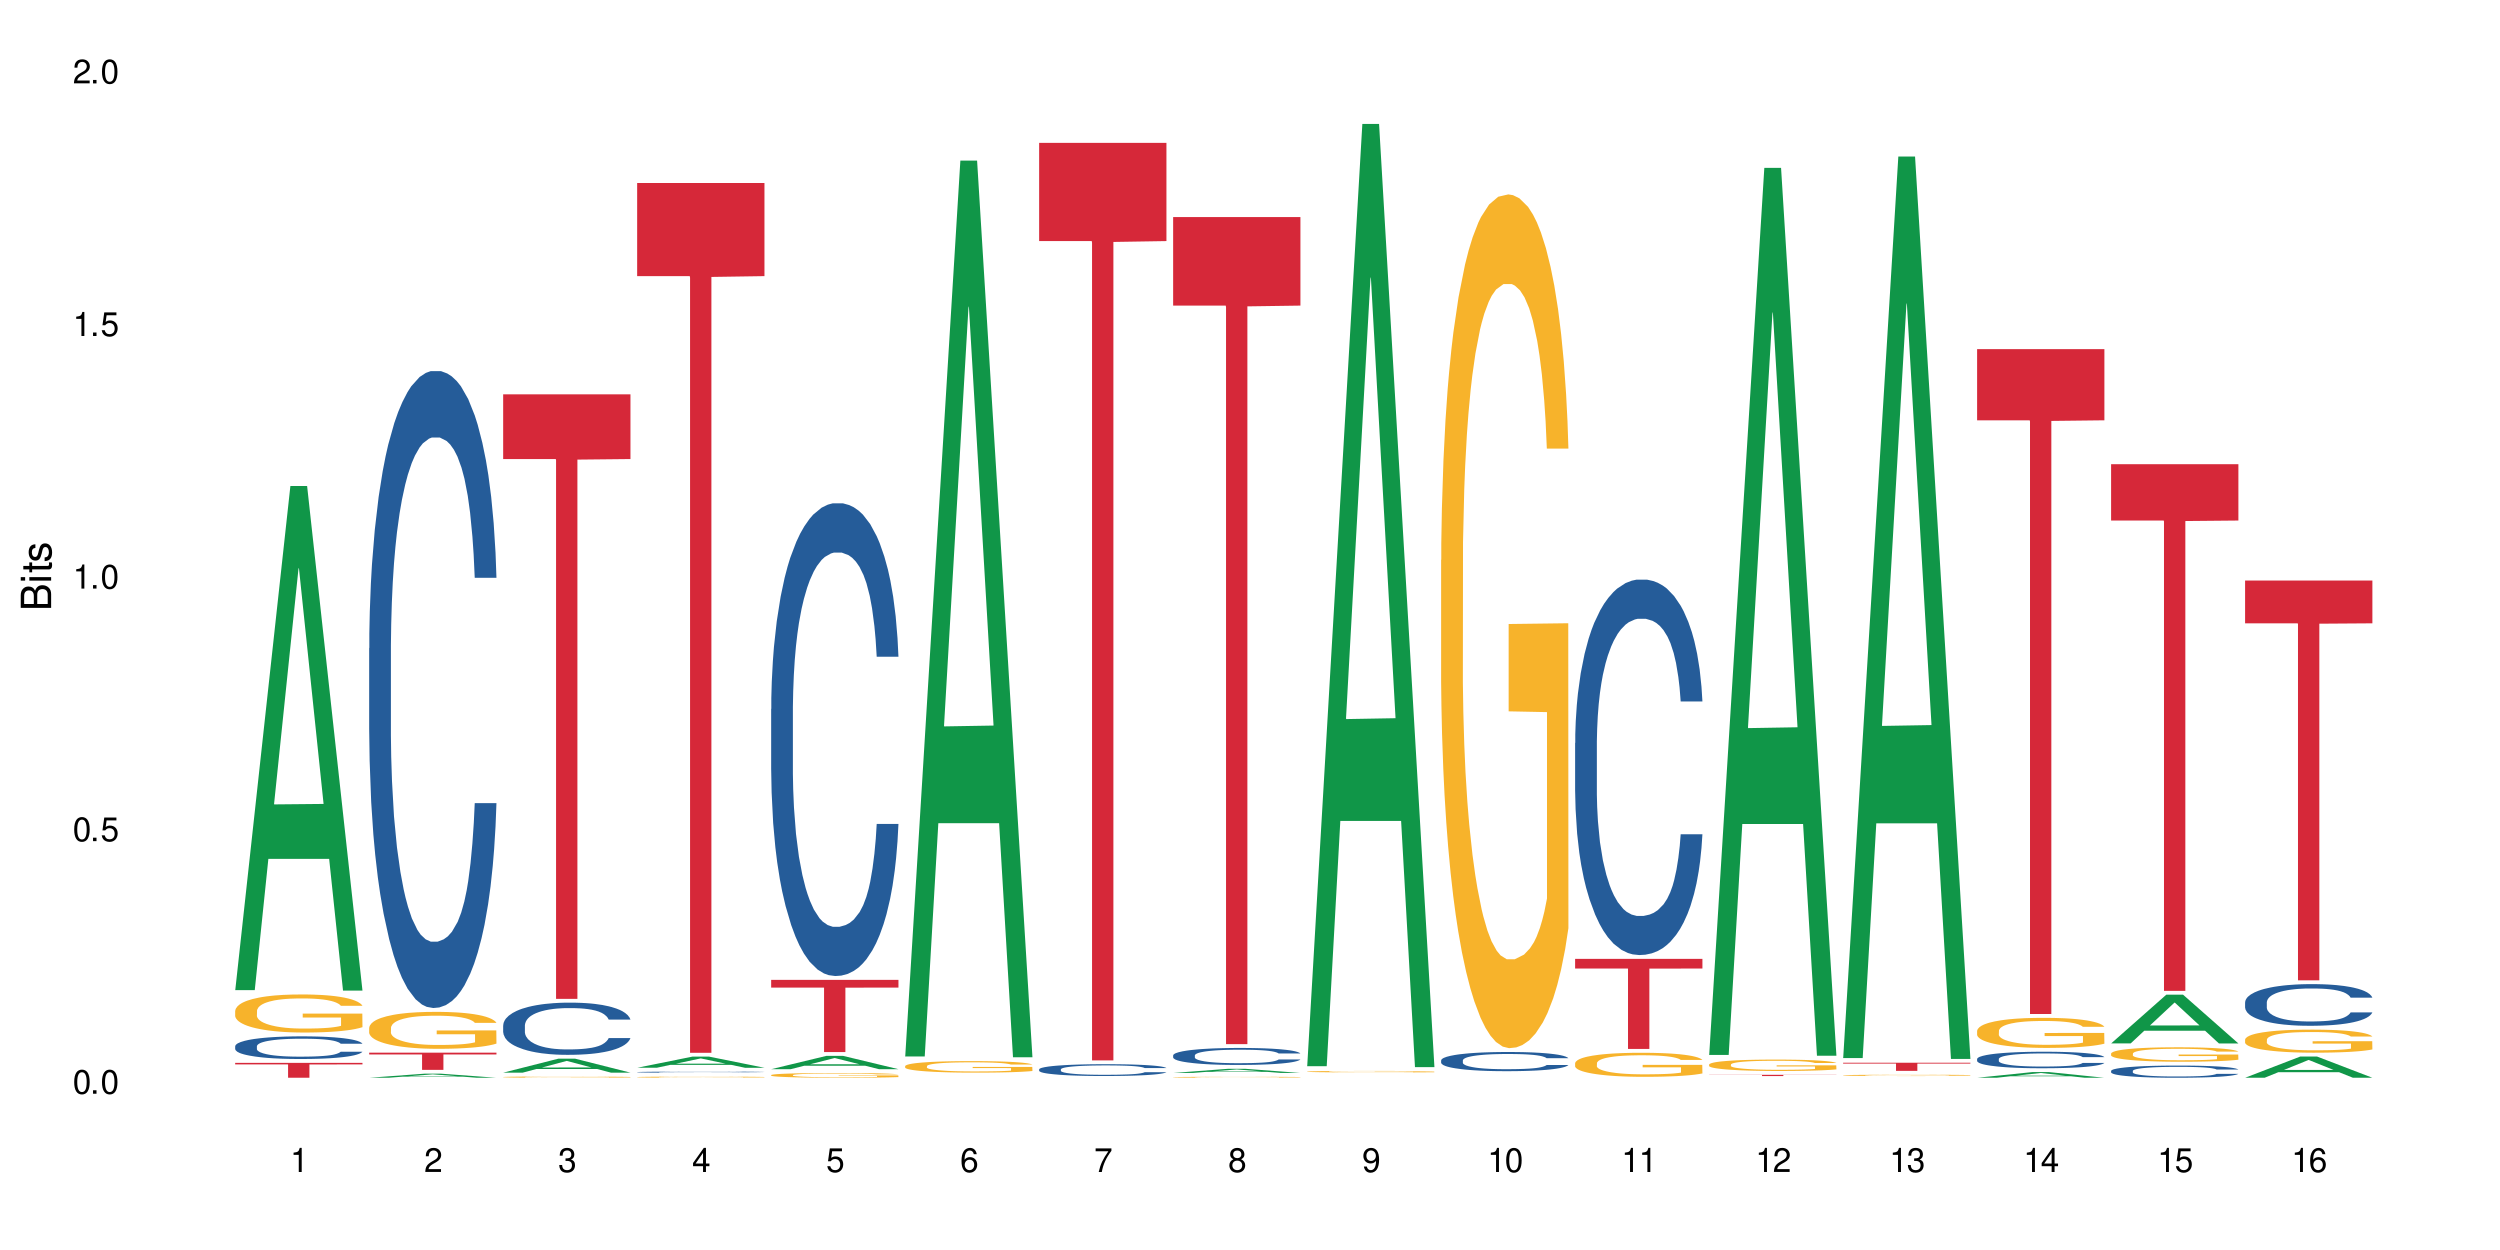 <?xml version="1.0" encoding="UTF-8"?>
<svg xmlns="http://www.w3.org/2000/svg" xmlns:xlink="http://www.w3.org/1999/xlink" width="720" height="360" viewBox="0 0 720 360">
<defs>
<g>
<g id="glyph-0-0">
</g>
<g id="glyph-0-1">
<path d="M 2.641 -6.938 C 2 -6.938 1.422 -6.656 1.078 -6.172 C 0.641 -5.562 0.406 -4.641 0.406 -3.359 C 0.406 -1.016 1.188 0.219 2.641 0.219 C 4.078 0.219 4.859 -1.016 4.859 -3.297 C 4.859 -4.641 4.656 -5.547 4.203 -6.172 C 3.844 -6.656 3.281 -6.938 2.641 -6.938 Z M 2.641 -6.188 C 3.547 -6.188 4 -5.25 4 -3.375 C 4 -1.406 3.562 -0.484 2.625 -0.484 C 1.734 -0.484 1.281 -1.438 1.281 -3.344 C 1.281 -5.25 1.734 -6.188 2.641 -6.188 Z M 2.641 -6.188 "/>
</g>
<g id="glyph-0-2">
<path d="M 1.828 -1 L 0.828 -1 L 0.828 0 L 1.828 0 Z M 1.828 -1 "/>
</g>
<g id="glyph-0-3">
<path d="M 4.562 -6.797 L 1.062 -6.797 L 0.547 -3.094 L 1.328 -3.094 C 1.719 -3.562 2.047 -3.734 2.578 -3.734 C 3.484 -3.734 4.062 -3.109 4.062 -2.094 C 4.062 -1.125 3.484 -0.531 2.578 -0.531 C 1.828 -0.531 1.375 -0.906 1.188 -1.672 L 0.328 -1.672 C 0.453 -1.109 0.547 -0.844 0.75 -0.594 C 1.125 -0.078 1.828 0.219 2.594 0.219 C 3.969 0.219 4.922 -0.781 4.922 -2.219 C 4.922 -3.562 4.031 -4.484 2.719 -4.484 C 2.25 -4.484 1.859 -4.359 1.469 -4.062 L 1.734 -5.969 L 4.562 -5.969 Z M 4.562 -6.797 "/>
</g>
<g id="glyph-0-4">
<path d="M 2.484 -4.938 L 2.484 0 L 3.328 0 L 3.328 -6.938 L 2.766 -6.938 C 2.469 -5.875 2.281 -5.734 0.984 -5.562 L 0.984 -4.938 Z M 2.484 -4.938 "/>
</g>
<g id="glyph-0-5">
<path d="M 4.859 -0.828 L 1.281 -0.828 C 1.359 -1.406 1.672 -1.781 2.5 -2.281 L 3.469 -2.828 C 4.406 -3.344 4.906 -4.062 4.906 -4.906 C 4.906 -5.484 4.672 -6.031 4.266 -6.406 C 3.859 -6.766 3.375 -6.938 2.719 -6.938 C 1.859 -6.938 1.219 -6.625 0.844 -6.031 C 0.609 -5.672 0.5 -5.234 0.484 -4.531 L 1.328 -4.531 C 1.359 -5.016 1.406 -5.281 1.531 -5.516 C 1.75 -5.938 2.188 -6.203 2.703 -6.203 C 3.469 -6.203 4.031 -5.641 4.031 -4.891 C 4.031 -4.344 3.719 -3.859 3.125 -3.516 L 2.234 -3 C 0.812 -2.172 0.406 -1.531 0.328 -0.016 L 4.859 -0.016 Z M 4.859 -0.828 "/>
</g>
<g id="glyph-0-6">
<path d="M 2.125 -3.188 L 2.578 -3.188 C 3.5 -3.188 3.984 -2.766 3.984 -1.922 C 3.984 -1.062 3.469 -0.531 2.594 -0.531 C 1.656 -0.531 1.203 -1 1.156 -2.016 L 0.312 -2.016 C 0.344 -1.453 0.438 -1.094 0.609 -0.781 C 0.953 -0.109 1.625 0.219 2.547 0.219 C 3.953 0.219 4.859 -0.625 4.859 -1.938 C 4.859 -2.828 4.516 -3.297 3.703 -3.594 C 4.344 -3.844 4.656 -4.328 4.656 -5.031 C 4.656 -6.219 3.875 -6.938 2.578 -6.938 C 1.203 -6.938 0.484 -6.172 0.453 -4.703 L 1.297 -4.703 C 1.312 -5.125 1.344 -5.359 1.453 -5.578 C 1.641 -5.969 2.062 -6.203 2.594 -6.203 C 3.344 -6.203 3.797 -5.75 3.797 -5 C 3.797 -4.516 3.609 -4.219 3.25 -4.047 C 3.016 -3.953 2.703 -3.922 2.125 -3.906 Z M 2.125 -3.188 "/>
</g>
<g id="glyph-0-7">
<path d="M 3.141 -1.672 L 3.141 0 L 3.984 0 L 3.984 -1.672 L 4.984 -1.672 L 4.984 -2.438 L 3.984 -2.438 L 3.984 -6.938 L 3.359 -6.938 L 0.266 -2.578 L 0.266 -1.672 Z M 3.141 -2.438 L 1 -2.438 L 3.141 -5.5 Z M 3.141 -2.438 "/>
</g>
<g id="glyph-0-8">
<path d="M 4.781 -5.125 C 4.609 -6.266 3.891 -6.938 2.844 -6.938 C 2.094 -6.938 1.422 -6.578 1.031 -5.953 C 0.594 -5.266 0.406 -4.422 0.406 -3.172 C 0.406 -2 0.578 -1.25 0.984 -0.641 C 1.359 -0.078 1.953 0.219 2.703 0.219 C 3.984 0.219 4.922 -0.75 4.922 -2.094 C 4.922 -3.375 4.062 -4.281 2.844 -4.281 C 2.172 -4.281 1.641 -4.031 1.281 -3.516 C 1.281 -5.234 1.828 -6.188 2.797 -6.188 C 3.391 -6.188 3.797 -5.797 3.938 -5.125 Z M 2.734 -3.531 C 3.547 -3.531 4.062 -2.953 4.062 -2.031 C 4.062 -1.156 3.484 -0.531 2.703 -0.531 C 1.922 -0.531 1.328 -1.188 1.328 -2.078 C 1.328 -2.938 1.906 -3.531 2.734 -3.531 Z M 2.734 -3.531 "/>
</g>
<g id="glyph-0-9">
<path d="M 4.984 -6.797 L 0.438 -6.797 L 0.438 -5.969 L 4.109 -5.969 C 2.5 -3.656 1.828 -2.234 1.328 0 L 2.219 0 C 2.594 -2.172 3.453 -4.047 4.984 -6.094 Z M 4.984 -6.797 "/>
</g>
<g id="glyph-0-10">
<path d="M 3.75 -3.656 C 4.469 -4.094 4.688 -4.438 4.688 -5.078 C 4.688 -6.172 3.844 -6.938 2.641 -6.938 C 1.438 -6.938 0.594 -6.172 0.594 -5.094 C 0.594 -4.438 0.812 -4.094 1.516 -3.656 C 0.734 -3.266 0.359 -2.703 0.359 -1.922 C 0.359 -0.656 1.281 0.219 2.641 0.219 C 3.984 0.219 4.922 -0.656 4.922 -1.922 C 4.922 -2.703 4.531 -3.266 3.75 -3.656 Z M 2.641 -6.188 C 3.359 -6.188 3.812 -5.75 3.812 -5.062 C 3.812 -4.406 3.344 -3.984 2.641 -3.984 C 1.922 -3.984 1.453 -4.406 1.453 -5.078 C 1.453 -5.75 1.922 -6.188 2.641 -6.188 Z M 2.641 -3.266 C 3.484 -3.266 4.062 -2.719 4.062 -1.906 C 4.062 -1.078 3.484 -0.531 2.625 -0.531 C 1.797 -0.531 1.219 -1.094 1.219 -1.906 C 1.219 -2.719 1.781 -3.266 2.641 -3.266 Z M 2.641 -3.266 "/>
</g>
<g id="glyph-0-11">
<path d="M 0.516 -1.578 C 0.672 -0.453 1.406 0.219 2.438 0.219 C 3.188 0.219 3.859 -0.141 4.266 -0.766 C 4.688 -1.453 4.891 -2.297 4.891 -3.547 C 4.891 -4.719 4.703 -5.453 4.312 -6.078 C 3.938 -6.641 3.344 -6.938 2.594 -6.938 C 1.297 -6.938 0.359 -5.969 0.359 -4.625 C 0.359 -3.344 1.234 -2.453 2.453 -2.453 C 3.094 -2.453 3.578 -2.672 4.016 -3.203 C 4 -1.484 3.469 -0.531 2.5 -0.531 C 1.906 -0.531 1.484 -0.906 1.359 -1.578 Z M 2.578 -6.203 C 3.375 -6.203 3.969 -5.531 3.969 -4.641 C 3.969 -3.797 3.391 -3.188 2.547 -3.188 C 1.734 -3.188 1.234 -3.766 1.234 -4.688 C 1.234 -5.562 1.797 -6.203 2.578 -6.203 Z M 2.578 -6.203 "/>
</g>
<g id="glyph-1-0">
</g>
<g id="glyph-1-1">
<path d="M 0 -0.953 L 0 -4.891 C 0 -5.719 -0.234 -6.344 -0.734 -6.797 C -1.188 -7.234 -1.812 -7.469 -2.5 -7.469 C -3.547 -7.469 -4.188 -7 -4.625 -5.875 C -4.984 -6.688 -5.625 -7.094 -6.531 -7.094 C -7.172 -7.094 -7.734 -6.859 -8.141 -6.391 C -8.562 -5.922 -8.75 -5.344 -8.75 -4.5 L -8.75 -0.953 Z M -4.984 -2.062 L -7.766 -2.062 L -7.766 -4.219 C -7.766 -4.844 -7.688 -5.203 -7.453 -5.5 C -7.219 -5.812 -6.859 -5.969 -6.375 -5.969 C -5.891 -5.969 -5.531 -5.812 -5.297 -5.5 C -5.062 -5.203 -4.984 -4.844 -4.984 -4.219 Z M -0.984 -2.062 L -4 -2.062 L -4 -4.781 C -4 -5.766 -3.438 -6.359 -2.484 -6.359 C -1.547 -6.359 -0.984 -5.766 -0.984 -4.781 Z M -0.984 -2.062 "/>
</g>
<g id="glyph-1-2">
<path d="M -6.281 -1.797 L -6.281 -0.797 L 0 -0.797 L 0 -1.797 Z M -8.75 -1.797 L -8.75 -0.797 L -7.484 -0.797 L -7.484 -1.797 Z M -8.75 -1.797 "/>
</g>
<g id="glyph-1-3">
<path d="M -6.281 -3.047 L -6.281 -2.016 L -8.016 -2.016 L -8.016 -1.016 L -6.281 -1.016 L -6.281 -0.172 L -5.469 -0.172 L -5.469 -1.016 L -0.719 -1.016 C -0.078 -1.016 0.281 -1.453 0.281 -2.234 C 0.281 -2.5 0.25 -2.719 0.188 -3.047 L -0.641 -3.047 C -0.609 -2.906 -0.594 -2.766 -0.594 -2.562 C -0.594 -2.141 -0.719 -2.016 -1.156 -2.016 L -5.469 -2.016 L -5.469 -3.047 Z M -6.281 -3.047 "/>
</g>
<g id="glyph-1-4">
<path d="M -4.531 -5.25 C -5.766 -5.25 -6.469 -4.422 -6.469 -2.969 C -6.469 -1.516 -5.719 -0.562 -4.547 -0.562 C -3.562 -0.562 -3.094 -1.062 -2.734 -2.562 L -2.516 -3.484 C -2.344 -4.188 -2.094 -4.469 -1.641 -4.469 C -1.047 -4.469 -0.641 -3.875 -0.641 -3 C -0.641 -2.453 -0.797 -2 -1.062 -1.75 C -1.25 -1.594 -1.422 -1.531 -1.875 -1.469 L -1.875 -0.406 C -0.422 -0.453 0.281 -1.266 0.281 -2.922 C 0.281 -4.5 -0.5 -5.516 -1.719 -5.516 C -2.656 -5.516 -3.172 -4.984 -3.469 -3.734 L -3.703 -2.766 C -3.891 -1.953 -4.156 -1.609 -4.594 -1.609 C -5.188 -1.609 -5.547 -2.125 -5.547 -2.938 C -5.547 -3.75 -5.203 -4.172 -4.531 -4.203 Z M -4.531 -5.25 "/>
</g>
</g>
</defs>
<rect x="-72" y="-36" width="864" height="432" fill="rgb(100%, 100%, 100%)" fill-opacity="1"/>
<path fill-rule="nonzero" fill="rgb(6.275%, 58.824%, 28.235%)" fill-opacity="1" d="M 67.73 285.16 L 67.77 285.027 L 83.633 139.965 L 88.449 139.965 L 104.391 285.297 L 98.789 285.297 L 94.797 247.359 L 77.289 247.359 L 73.371 285.16 L 67.73 285.16 L 78.973 231.668 L 93.191 231.531 L 86.102 163.707 L 86.023 163.57 L 85.945 163.98 L 78.934 231.531 L 78.973 231.668 Z M 67.73 285.16 "/>
<path fill-rule="nonzero" fill="rgb(14.51%, 36.078%, 60%)" fill-opacity="1" d="M 67.73 301.309 L 67.777 301.305 L 67.777 301.16 L 67.91 300.934 L 68.223 300.648 L 68.535 300.453 L 69.34 300.102 L 70.457 299.762 L 71.621 299.496 L 72.469 299.344 L 73.23 299.223 L 74.973 299.004 L 76.09 298.891 L 77.297 298.789 L 78.773 298.688 L 79.848 298.629 L 82.262 298.531 L 84.051 298.492 L 85.434 298.473 L 88.43 298.473 L 90.219 298.496 L 91.516 298.527 L 92.945 298.574 L 94.152 298.629 L 96.254 298.758 L 98.133 298.926 L 98.98 299.02 L 100.324 299.207 L 101.352 299.383 L 102.066 299.539 L 102.871 299.762 L 103.586 300.027 L 104.125 300.332 L 104.391 300.59 L 98.133 300.59 L 97.82 300.352 L 97.461 300.164 L 96.793 299.922 L 96.121 299.746 L 95.184 299.574 L 94.332 299.461 L 93.172 299.348 L 92.141 299.277 L 91.07 299.223 L 90.039 299.188 L 88.074 299.152 L 85.793 299.152 L 84.945 299.164 L 83.199 299.211 L 82.262 299.254 L 80.918 299.336 L 79.98 299.414 L 78.863 299.535 L 78.102 299.637 L 77.164 299.789 L 76.492 299.926 L 75.734 300.125 L 75.285 300.273 L 74.883 300.438 L 74.527 300.637 L 74.258 300.844 L 74.078 301.066 L 73.988 301.281 L 73.988 302.203 L 74.078 302.418 L 74.305 302.668 L 74.883 303.031 L 75.734 303.348 L 76.719 303.598 L 77.656 303.777 L 78.191 303.859 L 78.906 303.957 L 80.027 304.074 L 81.637 304.195 L 82.574 304.242 L 84.004 304.289 L 85.48 304.312 L 87.449 304.312 L 89.191 304.289 L 90.352 304.262 L 91.559 304.211 L 93.215 304.109 L 94.242 304.016 L 95.137 303.902 L 95.809 303.789 L 96.254 303.695 L 96.926 303.508 L 97.461 303.305 L 97.863 303.098 L 98.133 302.895 L 104.391 302.895 L 104.125 303.133 L 103.723 303.367 L 103.32 303.539 L 102.691 303.746 L 101.977 303.934 L 100.949 304.141 L 100.102 304.277 L 98.98 304.426 L 97.953 304.539 L 96.836 304.641 L 95.184 304.762 L 94.109 304.82 L 92.945 304.875 L 91.559 304.922 L 89.816 304.965 L 87.938 304.988 L 86.195 304.992 L 84.316 304.98 L 82.934 304.957 L 81.098 304.902 L 78.82 304.797 L 77.164 304.684 L 75.867 304.57 L 74.75 304.449 L 73.5 304.289 L 71.891 304.027 L 70.906 303.824 L 70.234 303.656 L 69.473 303.426 L 68.938 303.219 L 68.312 302.883 L 67.863 302.461 L 67.73 302.133 Z M 67.73 301.309 "/>
<path fill-rule="nonzero" fill="rgb(96.863%, 70.196%, 16.863%)" fill-opacity="1" d="M 67.73 291.098 L 67.777 291.09 L 67.777 290.891 L 67.953 290.438 L 68.402 289.816 L 68.984 289.305 L 69.609 288.906 L 70.012 288.695 L 70.684 288.395 L 71.262 288.176 L 72.738 287.723 L 74.617 287.305 L 75.645 287.121 L 76.809 286.953 L 78.461 286.762 L 79.223 286.691 L 81.547 286.531 L 84.184 286.434 L 87.09 286.402 L 88.43 286.41 L 90.266 286.453 L 92.77 286.562 L 94.199 286.664 L 95.316 286.762 L 96.477 286.891 L 97.91 287.094 L 99.25 287.332 L 100.324 287.574 L 101.395 287.875 L 102.289 288.195 L 103.051 288.547 L 103.723 288.965 L 104.125 289.316 L 104.391 289.668 L 98.176 289.668 L 97.82 289.316 L 97.418 289.047 L 96.746 288.715 L 96.074 288.477 L 95.406 288.285 L 94.152 288.023 L 93.082 287.863 L 91.738 287.723 L 90.441 287.633 L 88.969 287.574 L 88.074 287.555 L 85.703 287.555 L 83.559 287.625 L 82.305 287.703 L 81.41 287.785 L 80.16 287.934 L 79.398 288.055 L 78.953 288.133 L 77.613 288.445 L 76.719 288.727 L 76.227 288.914 L 75.602 289.215 L 75.152 289.488 L 74.66 289.887 L 74.391 290.188 L 74.035 290.867 L 73.988 292.672 L 74.125 293.051 L 74.391 293.465 L 74.75 293.824 L 75.285 294.203 L 75.824 294.496 L 76.762 294.887 L 77.566 295.145 L 78.191 295.316 L 79.398 295.586 L 79.891 295.676 L 81.055 295.855 L 82.262 295.996 L 83.738 296.117 L 84.855 296.176 L 86.641 296.227 L 88.922 296.227 L 91.605 296.168 L 93.305 296.086 L 94.465 296.008 L 95.227 295.938 L 96.164 295.828 L 96.836 295.727 L 97.461 295.617 L 98.223 295.445 L 98.223 293.051 L 87.18 293.043 L 87.18 291.922 L 104.348 291.91 L 104.391 295.828 L 103.453 296.098 L 102.289 296.359 L 101.172 296.559 L 100.012 296.727 L 98.355 296.918 L 97.016 297.039 L 94.957 297.18 L 93.082 297.27 L 91.113 297.328 L 89.371 297.359 L 87.312 297.371 L 85.48 297.348 L 83.512 297.289 L 81.949 297.211 L 80.516 297.109 L 79.086 296.98 L 77.297 296.77 L 76.137 296.598 L 74.93 296.387 L 73.723 296.137 L 72.648 295.867 L 71.934 295.656 L 71.219 295.418 L 70.457 295.117 L 69.742 294.773 L 69.207 294.465 L 68.715 294.113 L 68.355 293.785 L 68 293.332 L 67.82 292.973 L 67.73 292.66 Z M 67.73 291.098 "/>
<path fill-rule="nonzero" fill="rgb(83.922%, 15.686%, 22.353%)" fill-opacity="1" d="M 67.73 306.098 L 104.391 306.098 L 104.391 306.555 L 89.113 306.559 L 89.113 310.395 L 82.965 310.395 L 82.965 306.562 L 82.875 306.555 L 67.73 306.555 Z M 67.73 306.098 "/>
<path fill-rule="nonzero" fill="rgb(6.275%, 58.824%, 28.235%)" fill-opacity="1" d="M 106.32 310.391 L 106.359 310.391 L 122.223 309.223 L 127.039 309.223 L 142.98 310.395 L 137.383 310.395 L 133.387 310.086 L 115.879 310.086 L 111.961 310.391 L 106.32 310.391 L 117.562 309.961 L 131.781 309.961 L 124.691 309.414 L 124.613 309.414 L 124.535 309.418 L 117.523 309.961 L 117.562 309.961 Z M 106.32 310.391 "/>
<path fill-rule="nonzero" fill="rgb(14.51%, 36.078%, 60%)" fill-opacity="1" d="M 106.32 186.699 L 106.367 186.531 L 106.367 182.508 L 106.5 176.137 L 106.812 168.086 L 107.125 162.555 L 107.93 152.664 L 109.047 143.105 L 110.211 135.73 L 111.059 131.371 L 111.82 128.016 L 113.562 121.812 L 114.684 118.629 L 115.891 115.777 L 117.363 112.926 L 118.438 111.25 L 120.852 108.566 L 122.641 107.395 L 124.027 106.891 L 127.02 106.891 L 128.809 107.562 L 130.105 108.398 L 131.535 109.742 L 132.742 111.25 L 134.844 114.938 L 136.723 119.633 L 137.574 122.316 L 138.914 127.512 L 139.941 132.543 L 140.656 136.902 L 141.461 143.105 L 142.176 150.652 L 142.715 159.199 L 142.98 166.41 L 136.723 166.41 L 136.41 159.703 L 136.051 154.508 L 135.383 147.633 L 134.711 142.77 L 133.773 137.91 L 132.922 134.723 L 131.762 131.539 L 130.73 129.523 L 129.66 128.016 L 128.629 127.012 L 126.664 126.004 L 124.383 126.004 L 123.535 126.34 L 121.789 127.68 L 120.852 128.855 L 119.512 131.203 L 118.57 133.383 L 117.453 136.734 L 116.695 139.586 L 115.754 143.945 L 115.086 147.801 L 114.324 153.332 L 113.879 157.523 L 113.473 162.219 L 113.117 167.75 L 112.848 173.621 L 112.668 179.824 L 112.582 185.859 L 112.582 211.848 L 112.668 217.883 L 112.895 224.926 L 113.473 235.152 L 114.324 244.039 L 115.309 251.078 L 116.246 256.109 L 116.781 258.457 L 117.5 261.137 L 118.617 264.492 L 120.227 267.844 L 121.164 269.188 L 122.594 270.527 L 124.07 271.199 L 126.039 271.199 L 127.781 270.527 L 128.945 269.688 L 130.152 268.348 L 131.805 265.496 L 132.832 262.816 L 133.727 259.629 L 134.398 256.445 L 134.844 253.762 L 135.516 248.562 L 136.051 242.863 L 136.453 236.996 L 136.723 231.297 L 142.98 231.297 L 142.715 238 L 142.312 244.539 L 141.91 249.402 L 141.281 255.27 L 140.566 260.469 L 139.539 266.336 L 138.691 270.191 L 137.574 274.383 L 136.543 277.57 L 135.426 280.418 L 133.773 283.773 L 132.699 285.449 L 131.535 286.957 L 130.152 288.301 L 128.406 289.473 L 126.531 290.145 L 124.785 290.312 L 122.906 289.977 L 121.523 289.305 L 119.688 287.797 L 117.41 284.777 L 115.754 281.594 L 114.457 278.406 L 113.34 275.055 L 112.09 270.527 L 110.48 263.152 L 109.496 257.449 L 108.824 252.754 L 108.066 246.219 L 107.527 240.348 L 106.902 230.961 L 106.457 219.055 L 106.32 209.836 Z M 106.32 186.699 "/>
<path fill-rule="nonzero" fill="rgb(96.863%, 70.196%, 16.863%)" fill-opacity="1" d="M 106.32 295.973 L 106.367 295.965 L 106.367 295.77 L 106.543 295.332 L 106.992 294.73 L 107.574 294.234 L 108.199 293.844 L 108.602 293.641 L 109.273 293.348 L 109.852 293.137 L 111.328 292.699 L 113.207 292.289 L 114.234 292.113 L 115.398 291.949 L 117.051 291.766 L 117.812 291.695 L 120.137 291.543 L 122.773 291.445 L 125.68 291.414 L 127.02 291.426 L 128.855 291.465 L 131.359 291.57 L 132.789 291.668 L 133.906 291.766 L 135.07 291.891 L 136.5 292.086 L 137.84 292.32 L 138.914 292.551 L 139.988 292.844 L 140.879 293.156 L 141.641 293.496 L 142.312 293.902 L 142.715 294.242 L 142.98 294.582 L 136.77 294.582 L 136.41 294.242 L 136.008 293.98 L 135.336 293.66 L 134.668 293.426 L 133.996 293.242 L 132.742 292.988 L 131.672 292.832 L 130.328 292.699 L 129.031 292.609 L 127.559 292.551 L 126.664 292.531 L 124.293 292.531 L 122.148 292.602 L 120.895 292.68 L 120.004 292.758 L 118.75 292.902 L 117.988 293.02 L 117.543 293.098 L 116.203 293.398 L 115.309 293.668 L 114.816 293.855 L 114.191 294.145 L 113.742 294.41 L 113.25 294.797 L 112.984 295.09 L 112.625 295.75 L 112.582 297.5 L 112.715 297.867 L 112.984 298.266 L 113.34 298.617 L 113.879 298.984 L 114.414 299.27 L 115.352 299.648 L 116.156 299.898 L 116.781 300.066 L 117.988 300.328 L 118.48 300.414 L 119.645 300.59 L 120.852 300.727 L 122.328 300.844 L 123.445 300.902 L 125.234 300.949 L 127.512 300.949 L 130.195 300.891 L 131.895 300.812 L 133.059 300.734 L 133.816 300.668 L 134.754 300.562 L 135.426 300.465 L 136.051 300.355 L 136.812 300.191 L 136.812 297.867 L 125.77 297.859 L 125.77 296.77 L 142.938 296.762 L 142.98 300.562 L 142.043 300.824 L 140.879 301.074 L 139.762 301.27 L 138.602 301.434 L 136.945 301.621 L 135.605 301.738 L 133.547 301.871 L 131.672 301.961 L 129.703 302.02 L 127.961 302.047 L 125.902 302.059 L 124.07 302.039 L 122.102 301.98 L 120.539 301.902 L 119.109 301.805 L 117.676 301.68 L 115.891 301.473 L 114.727 301.309 L 113.52 301.105 L 112.312 300.863 L 111.238 300.598 L 110.523 300.395 L 109.809 300.16 L 109.047 299.871 L 108.332 299.539 L 107.797 299.238 L 107.305 298.898 L 106.945 298.578 L 106.59 298.141 L 106.41 297.789 L 106.32 297.488 Z M 106.32 295.973 "/>
<path fill-rule="nonzero" fill="rgb(83.922%, 15.686%, 22.353%)" fill-opacity="1" d="M 106.32 303.16 L 142.98 303.16 L 142.98 303.691 L 127.703 303.695 L 127.703 308.121 L 121.555 308.121 L 121.555 303.699 L 121.465 303.691 L 106.32 303.691 Z M 106.32 303.16 "/>
<path fill-rule="nonzero" fill="rgb(6.275%, 58.824%, 28.235%)" fill-opacity="1" d="M 144.91 308.922 L 144.949 308.918 L 160.812 304.898 L 165.633 304.898 L 181.574 308.926 L 175.973 308.926 L 171.977 307.875 L 154.469 307.875 L 150.551 308.922 L 144.91 308.922 L 156.152 307.441 L 170.371 307.438 L 163.281 305.559 L 163.203 305.555 L 163.125 305.562 L 156.113 307.438 L 156.152 307.441 Z M 144.91 308.922 "/>
<path fill-rule="nonzero" fill="rgb(14.51%, 36.078%, 60%)" fill-opacity="1" d="M 144.91 295.309 L 144.957 295.293 L 144.957 294.965 L 145.09 294.441 L 145.402 293.785 L 145.715 293.332 L 146.52 292.52 L 147.641 291.738 L 148.801 291.133 L 149.652 290.777 L 150.41 290.5 L 152.156 289.992 L 153.273 289.734 L 154.48 289.5 L 155.953 289.266 L 157.027 289.129 L 159.441 288.91 L 161.23 288.812 L 162.617 288.77 L 165.613 288.77 L 167.398 288.828 L 168.695 288.895 L 170.129 289.004 L 171.336 289.129 L 173.434 289.43 L 175.312 289.816 L 176.164 290.035 L 177.504 290.461 L 178.531 290.871 L 179.246 291.23 L 180.051 291.738 L 180.77 292.355 L 181.305 293.055 L 181.574 293.648 L 175.312 293.648 L 175 293.098 L 174.645 292.672 L 173.973 292.109 L 173.301 291.711 L 172.363 291.312 L 171.512 291.051 L 170.352 290.789 L 169.324 290.625 L 168.25 290.5 L 167.223 290.418 L 165.254 290.336 L 162.973 290.336 L 162.125 290.363 L 160.379 290.473 L 159.441 290.57 L 158.102 290.762 L 157.16 290.941 L 156.043 291.215 L 155.285 291.449 L 154.344 291.805 L 153.676 292.121 L 152.914 292.574 L 152.469 292.918 L 152.066 293.305 L 151.707 293.758 L 151.438 294.238 L 151.262 294.746 L 151.172 295.238 L 151.172 297.367 L 151.262 297.863 L 151.484 298.441 L 152.066 299.277 L 152.914 300.004 L 153.898 300.582 L 154.836 300.992 L 155.375 301.188 L 156.09 301.406 L 157.207 301.68 L 158.816 301.957 L 159.754 302.066 L 161.184 302.176 L 162.66 302.23 L 164.629 302.23 L 166.371 302.176 L 167.535 302.105 L 168.742 301.996 L 170.395 301.762 L 171.422 301.543 L 172.316 301.281 L 172.988 301.02 L 173.434 300.801 L 174.105 300.375 L 174.645 299.91 L 175.047 299.43 L 175.312 298.961 L 181.574 298.961 L 181.305 299.512 L 180.902 300.047 L 180.5 300.445 L 179.875 300.926 L 179.156 301.352 L 178.129 301.832 L 177.281 302.148 L 176.164 302.492 L 175.133 302.75 L 174.016 302.984 L 172.363 303.262 L 171.289 303.398 L 170.129 303.52 L 168.742 303.629 L 166.996 303.727 L 165.121 303.781 L 163.375 303.797 L 161.5 303.77 L 160.113 303.715 L 158.281 303.59 L 156 303.344 L 154.344 303.082 L 153.047 302.82 L 151.93 302.547 L 150.68 302.176 L 149.07 301.57 L 148.086 301.105 L 147.414 300.719 L 146.656 300.184 L 146.117 299.703 L 145.492 298.934 L 145.047 297.957 L 144.91 297.203 Z M 144.91 295.309 "/>
<path fill-rule="nonzero" fill="rgb(96.863%, 70.196%, 16.863%)" fill-opacity="1" d="M 144.91 310.188 L 144.957 310.184 L 144.957 310.18 L 145.137 310.164 L 145.582 310.145 L 146.164 310.125 L 146.789 310.113 L 147.191 310.105 L 147.863 310.098 L 148.445 310.09 L 149.918 310.074 L 151.797 310.059 L 152.824 310.055 L 153.988 310.047 L 155.641 310.043 L 156.402 310.039 L 158.727 310.035 L 161.363 310.031 L 167.445 310.031 L 169.949 310.035 L 171.379 310.039 L 172.496 310.043 L 173.66 310.047 L 175.09 310.055 L 176.43 310.062 L 178.578 310.078 L 179.473 310.09 L 180.23 310.102 L 180.902 310.113 L 181.305 310.125 L 181.574 310.137 L 175.359 310.137 L 175 310.125 L 174.598 310.117 L 173.926 310.105 L 173.258 310.098 L 172.586 310.094 L 171.336 310.082 L 170.262 310.078 L 168.922 310.074 L 167.625 310.07 L 166.148 310.07 L 165.254 310.066 L 162.883 310.066 L 160.738 310.07 L 159.488 310.074 L 158.594 310.074 L 157.34 310.082 L 156.582 310.086 L 156.133 310.086 L 154.793 310.098 L 153.898 310.105 L 153.406 310.113 L 152.781 310.125 L 152.332 310.133 L 151.84 310.145 L 151.574 310.156 L 151.215 310.18 L 151.172 310.238 L 151.305 310.25 L 151.574 310.266 L 151.93 310.277 L 152.469 310.289 L 153.004 310.297 L 153.941 310.312 L 154.746 310.32 L 155.375 310.324 L 156.582 310.336 L 157.07 310.336 L 158.234 310.344 L 159.441 310.348 L 160.918 310.352 L 162.035 310.355 L 166.102 310.355 L 168.785 310.352 L 170.484 310.352 L 171.648 310.348 L 172.406 310.348 L 173.348 310.344 L 174.016 310.34 L 174.645 310.336 L 175.402 310.328 L 175.402 310.25 L 164.359 310.25 L 164.359 310.211 L 181.527 310.211 L 181.574 310.344 L 180.633 310.352 L 179.473 310.359 L 178.352 310.367 L 177.191 310.371 L 175.535 310.379 L 174.195 310.383 L 172.141 310.387 L 170.262 310.391 L 168.293 310.391 L 166.551 310.395 L 164.492 310.395 L 162.66 310.391 L 160.695 310.391 L 159.129 310.387 L 157.699 310.383 L 156.266 310.379 L 154.48 310.375 L 153.316 310.367 L 150.902 310.352 L 149.828 310.344 L 148.398 310.328 L 147.641 310.32 L 146.922 310.309 L 146.387 310.297 L 145.895 310.285 L 145.539 310.273 L 145.18 310.258 L 145 310.246 L 144.91 310.238 Z M 144.91 310.188 "/>
<path fill-rule="nonzero" fill="rgb(83.922%, 15.686%, 22.353%)" fill-opacity="1" d="M 144.91 113.57 L 181.574 113.57 L 181.574 132.203 L 166.293 132.367 L 166.293 287.668 L 160.145 287.668 L 160.145 132.531 L 160.059 132.203 L 144.91 132.203 Z M 144.91 113.57 "/>
<path fill-rule="nonzero" fill="rgb(6.275%, 58.824%, 28.235%)" fill-opacity="1" d="M 183.5 307.516 L 183.543 307.512 L 199.402 304.309 L 204.223 304.309 L 220.164 307.52 L 214.562 307.52 L 210.566 306.68 L 193.059 306.68 L 189.141 307.516 L 183.5 307.516 L 194.742 306.332 L 208.961 306.332 L 201.871 304.832 L 201.793 304.828 L 201.715 304.84 L 194.703 306.332 L 194.742 306.332 Z M 183.5 307.516 "/>
<path fill-rule="nonzero" fill="rgb(14.51%, 36.078%, 60%)" fill-opacity="1" d="M 183.5 308.766 L 183.547 308.766 L 183.547 308.758 L 183.68 308.746 L 183.992 308.734 L 184.309 308.723 L 185.113 308.703 L 186.23 308.688 L 187.391 308.672 L 188.242 308.664 L 189 308.66 L 190.746 308.648 L 191.863 308.641 L 193.07 308.637 L 194.543 308.633 L 195.617 308.629 L 198.031 308.625 L 199.82 308.621 L 205.988 308.621 L 207.285 308.625 L 208.719 308.625 L 209.926 308.629 L 212.027 308.637 L 213.902 308.645 L 214.754 308.648 L 216.094 308.66 L 217.121 308.668 L 217.84 308.676 L 218.645 308.688 L 219.359 308.699 L 219.895 308.715 L 220.164 308.73 L 213.902 308.73 L 213.59 308.719 L 213.234 308.707 L 212.562 308.695 L 211.891 308.688 L 210.953 308.676 L 210.102 308.672 L 208.941 308.664 L 207.914 308.664 L 206.84 308.66 L 205.812 308.656 L 200.715 308.656 L 198.973 308.66 L 198.031 308.66 L 196.691 308.664 L 195.754 308.668 L 194.633 308.676 L 193.875 308.68 L 192.934 308.688 L 192.266 308.695 L 191.504 308.707 L 191.059 308.715 L 190.656 308.723 L 190.297 308.73 L 190.031 308.742 L 189.852 308.754 L 189.762 308.766 L 189.762 308.812 L 189.852 308.824 L 190.074 308.836 L 190.656 308.855 L 191.504 308.871 L 192.488 308.883 L 193.426 308.895 L 193.965 308.898 L 194.68 308.902 L 195.797 308.91 L 197.406 308.914 L 198.344 308.918 L 199.777 308.918 L 201.25 308.922 L 203.219 308.922 L 204.961 308.918 L 206.125 308.918 L 207.332 308.914 L 208.984 308.91 L 210.016 308.906 L 210.906 308.898 L 211.578 308.895 L 212.027 308.891 L 212.695 308.879 L 213.234 308.867 L 213.637 308.859 L 213.902 308.848 L 220.164 308.848 L 219.895 308.859 L 219.492 308.871 L 219.09 308.879 L 218.465 308.891 L 217.75 308.902 L 216.719 308.91 L 215.871 308.918 L 214.754 308.926 L 213.727 308.934 L 212.605 308.938 L 210.953 308.945 L 209.879 308.945 L 208.719 308.949 L 207.332 308.953 L 205.586 308.953 L 203.711 308.957 L 201.965 308.957 L 200.09 308.953 L 198.703 308.953 L 196.871 308.949 L 194.59 308.945 L 192.934 308.941 L 191.641 308.934 L 190.52 308.926 L 189.27 308.918 L 187.66 308.906 L 186.676 308.895 L 186.004 308.887 L 185.246 308.875 L 184.711 308.863 L 184.082 308.848 L 183.637 308.824 L 183.5 308.809 Z M 183.5 308.766 "/>
<path fill-rule="nonzero" fill="rgb(96.863%, 70.196%, 16.863%)" fill-opacity="1" d="M 183.5 310.203 L 183.547 310.203 L 183.547 310.195 L 183.727 310.184 L 184.172 310.164 L 184.754 310.148 L 185.379 310.137 L 185.781 310.129 L 186.453 310.121 L 187.035 310.113 L 188.508 310.098 L 190.387 310.086 L 191.414 310.082 L 192.578 310.074 L 194.23 310.07 L 194.992 310.066 L 197.316 310.062 L 199.953 310.059 L 206.035 310.059 L 208.539 310.062 L 209.969 310.066 L 211.086 310.07 L 212.25 310.074 L 213.68 310.078 L 215.02 310.086 L 216.094 310.094 L 217.168 310.105 L 218.062 310.113 L 218.82 310.125 L 219.492 310.137 L 219.895 310.148 L 220.164 310.156 L 213.949 310.156 L 213.59 310.148 L 213.188 310.141 L 212.52 310.129 L 211.848 310.121 L 211.176 310.117 L 209.926 310.109 L 208.852 310.102 L 207.512 310.098 L 206.215 310.098 L 204.738 310.094 L 201.477 310.094 L 199.328 310.098 L 198.078 310.098 L 197.184 310.102 L 195.93 310.105 L 195.172 310.109 L 194.723 310.113 L 193.383 310.121 L 192.488 310.129 L 191.996 310.137 L 191.371 310.145 L 190.922 310.152 L 190.434 310.164 L 190.164 310.176 L 189.805 310.195 L 189.762 310.25 L 189.895 310.262 L 190.164 310.273 L 190.52 310.285 L 191.059 310.297 L 191.594 310.305 L 192.531 310.316 L 193.336 310.324 L 193.965 310.332 L 195.172 310.34 L 195.664 310.34 L 196.824 310.348 L 198.031 310.352 L 199.508 310.355 L 200.625 310.355 L 202.414 310.359 L 204.695 310.359 L 207.375 310.355 L 209.074 310.355 L 210.238 310.352 L 210.996 310.348 L 211.938 310.348 L 212.605 310.344 L 213.234 310.34 L 213.992 310.336 L 213.992 310.262 L 202.949 310.262 L 202.949 310.227 L 220.117 310.227 L 220.164 310.348 L 219.223 310.355 L 218.062 310.363 L 216.945 310.367 L 215.781 310.375 L 214.129 310.379 L 212.785 310.383 L 210.73 310.387 L 208.852 310.391 L 206.883 310.391 L 205.141 310.395 L 203.086 310.395 L 201.25 310.391 L 199.285 310.391 L 197.719 310.387 L 196.289 310.387 L 194.859 310.383 L 193.07 310.375 L 191.906 310.371 L 189.492 310.355 L 188.418 310.348 L 186.988 310.332 L 186.23 310.324 L 185.516 310.312 L 184.977 310.305 L 184.484 310.293 L 184.129 310.285 L 183.77 310.27 L 183.59 310.258 L 183.5 310.25 Z M 183.5 310.203 "/>
<path fill-rule="nonzero" fill="rgb(83.922%, 15.686%, 22.353%)" fill-opacity="1" d="M 183.5 52.707 L 220.164 52.707 L 220.164 79.523 L 204.883 79.758 L 204.883 303.203 L 198.738 303.203 L 198.738 79.992 L 198.648 79.523 L 183.5 79.523 Z M 183.5 52.707 "/>
<path fill-rule="nonzero" fill="rgb(6.275%, 58.824%, 28.235%)" fill-opacity="1" d="M 222.094 307.922 L 222.133 307.918 L 237.996 304.094 L 242.812 304.094 L 258.754 307.926 L 253.152 307.926 L 249.156 306.926 L 231.648 306.926 L 227.73 307.922 L 222.094 307.922 L 233.332 306.512 L 247.551 306.508 L 240.461 304.723 L 240.383 304.719 L 240.305 304.727 L 233.293 306.508 L 233.332 306.512 Z M 222.094 307.922 "/>
<path fill-rule="nonzero" fill="rgb(14.51%, 36.078%, 60%)" fill-opacity="1" d="M 222.094 204.195 L 222.137 204.074 L 222.137 201.086 L 222.27 196.359 L 222.586 190.383 L 222.898 186.277 L 223.703 178.938 L 224.82 171.844 L 225.98 166.371 L 226.832 163.133 L 227.59 160.645 L 229.336 156.043 L 230.453 153.676 L 231.66 151.562 L 233.137 149.445 L 234.207 148.203 L 236.621 146.211 L 238.41 145.34 L 239.797 144.965 L 242.793 144.965 L 244.582 145.465 L 245.879 146.086 L 247.309 147.082 L 248.516 148.203 L 250.617 150.941 L 252.492 154.422 L 253.344 156.414 L 254.684 160.273 L 255.715 164.004 L 256.43 167.242 L 257.234 171.844 L 257.949 177.445 L 258.484 183.789 L 258.754 189.141 L 252.492 189.141 L 252.18 184.164 L 251.824 180.305 L 251.152 175.203 L 250.48 171.594 L 249.543 167.988 L 248.695 165.621 L 247.531 163.258 L 246.504 161.766 L 245.43 160.645 L 244.402 159.898 L 242.434 159.152 L 240.156 159.152 L 239.305 159.402 L 237.562 160.395 L 236.621 161.266 L 235.281 163.008 L 234.344 164.629 L 233.227 167.117 L 232.465 169.23 L 231.527 172.465 L 230.855 175.328 L 230.094 179.434 L 229.648 182.547 L 229.246 186.031 L 228.887 190.137 L 228.621 194.492 L 228.441 199.094 L 228.352 203.574 L 228.352 222.863 L 228.441 227.34 L 228.664 232.566 L 229.246 240.156 L 230.094 246.754 L 231.078 251.98 L 232.016 255.711 L 232.555 257.453 L 233.27 259.445 L 234.387 261.934 L 235.996 264.422 L 236.934 265.418 L 238.367 266.414 L 239.84 266.91 L 241.809 266.91 L 243.551 266.414 L 244.715 265.793 L 245.922 264.797 L 247.574 262.68 L 248.605 260.688 L 249.5 258.324 L 250.168 255.961 L 250.617 253.969 L 251.285 250.113 L 251.824 245.883 L 252.227 241.527 L 252.492 237.297 L 258.754 237.297 L 258.484 242.273 L 258.082 247.125 L 257.68 250.734 L 257.055 255.09 L 256.34 258.945 L 255.309 263.301 L 254.461 266.164 L 253.344 269.273 L 252.316 271.641 L 251.199 273.754 L 249.543 276.242 L 248.469 277.488 L 247.309 278.609 L 245.922 279.602 L 244.18 280.473 L 242.301 280.973 L 240.559 281.098 L 238.68 280.848 L 237.293 280.352 L 235.461 279.23 L 233.18 276.988 L 231.527 274.625 L 230.23 272.262 L 229.113 269.773 L 227.859 266.414 L 226.25 260.938 L 225.266 256.707 L 224.598 253.223 L 223.836 248.371 L 223.301 244.016 L 222.672 237.047 L 222.227 228.211 L 222.094 221.367 Z M 222.094 204.195 "/>
<path fill-rule="nonzero" fill="rgb(96.863%, 70.196%, 16.863%)" fill-opacity="1" d="M 222.094 309.613 L 222.137 309.613 L 222.137 309.586 L 222.316 309.531 L 222.762 309.453 L 223.344 309.391 L 223.969 309.34 L 224.371 309.316 L 225.043 309.277 L 225.625 309.25 L 227.098 309.195 L 228.977 309.141 L 230.004 309.117 L 231.168 309.098 L 232.82 309.074 L 233.582 309.066 L 235.906 309.047 L 238.543 309.031 L 241.449 309.027 L 242.793 309.031 L 244.625 309.035 L 247.129 309.051 L 248.559 309.062 L 249.676 309.074 L 250.84 309.09 L 252.27 309.113 L 253.613 309.145 L 254.684 309.176 L 255.758 309.211 L 256.652 309.254 L 257.41 309.297 L 258.082 309.348 L 258.484 309.391 L 258.754 309.434 L 252.539 309.434 L 252.18 309.391 L 251.777 309.359 L 251.109 309.316 L 250.438 309.285 L 249.766 309.262 L 248.516 309.23 L 247.441 309.211 L 246.102 309.195 L 244.805 309.184 L 243.328 309.176 L 242.434 309.172 L 240.066 309.172 L 237.918 309.18 L 236.668 309.191 L 235.773 309.199 L 234.52 309.219 L 233.762 309.234 L 233.312 309.246 L 231.973 309.285 L 231.078 309.316 L 230.586 309.344 L 229.961 309.379 L 229.516 309.414 L 229.023 309.461 L 228.754 309.5 L 228.395 309.586 L 228.352 309.809 L 228.484 309.855 L 228.754 309.906 L 229.113 309.953 L 229.648 310 L 230.184 310.035 L 231.125 310.086 L 231.93 310.117 L 232.555 310.137 L 233.762 310.172 L 234.254 310.184 L 235.414 310.203 L 236.621 310.223 L 238.098 310.238 L 239.215 310.246 L 241.004 310.25 L 243.285 310.25 L 245.965 310.242 L 247.664 310.234 L 248.828 310.223 L 249.586 310.215 L 250.527 310.203 L 251.199 310.188 L 251.824 310.176 L 252.582 310.152 L 252.582 309.855 L 241.539 309.855 L 241.539 309.715 L 258.707 309.715 L 258.754 310.203 L 257.812 310.234 L 256.652 310.266 L 255.535 310.293 L 254.371 310.312 L 252.719 310.336 L 251.375 310.352 L 249.32 310.371 L 247.441 310.379 L 245.477 310.387 L 243.73 310.391 L 241.676 310.395 L 239.84 310.391 L 237.875 310.383 L 236.309 310.375 L 233.449 310.344 L 231.66 310.32 L 230.496 310.297 L 229.289 310.27 L 228.082 310.238 L 227.012 310.207 L 226.293 310.18 L 225.578 310.148 L 224.82 310.113 L 224.105 310.07 L 223.566 310.031 L 223.074 309.988 L 222.719 309.945 L 222.359 309.891 L 222.184 309.848 L 222.094 309.809 Z M 222.094 309.613 "/>
<path fill-rule="nonzero" fill="rgb(83.922%, 15.686%, 22.353%)" fill-opacity="1" d="M 222.094 282.199 L 258.754 282.199 L 258.754 284.426 L 243.473 284.445 L 243.473 302.992 L 237.328 302.992 L 237.328 284.465 L 237.238 284.426 L 222.094 284.426 Z M 222.094 282.199 "/>
<path fill-rule="nonzero" fill="rgb(6.275%, 58.824%, 28.235%)" fill-opacity="1" d="M 260.684 304.258 L 260.723 304.016 L 276.586 46.258 L 281.402 46.258 L 297.344 304.5 L 291.742 304.5 L 287.746 237.09 L 270.238 237.09 L 266.324 304.258 L 260.684 304.258 L 271.922 209.203 L 286.141 208.961 L 279.051 88.449 L 278.973 88.207 L 278.895 88.934 L 271.883 208.961 L 271.922 209.203 Z M 260.684 304.258 "/>
<path fill-rule="nonzero" fill="rgb(96.863%, 70.196%, 16.863%)" fill-opacity="1" d="M 260.684 307.023 L 260.727 307.02 L 260.727 306.961 L 260.906 306.824 L 261.352 306.637 L 261.934 306.48 L 262.559 306.359 L 262.961 306.297 L 263.633 306.203 L 264.215 306.137 L 265.691 306.004 L 267.566 305.875 L 268.598 305.82 L 269.758 305.77 L 271.414 305.711 L 272.172 305.691 L 274.496 305.641 L 277.137 305.609 L 280.043 305.602 L 281.383 305.605 L 283.215 305.617 L 285.719 305.652 L 287.148 305.68 L 288.27 305.711 L 289.43 305.75 L 290.859 305.812 L 292.203 305.883 L 293.273 305.957 L 294.348 306.047 L 295.242 306.145 L 296.004 306.25 L 296.672 306.379 L 297.074 306.484 L 297.344 306.59 L 291.129 306.59 L 290.77 306.484 L 290.367 306.402 L 289.699 306.301 L 289.027 306.23 L 288.355 306.172 L 287.105 306.094 L 286.031 306.043 L 284.691 306.004 L 283.395 305.977 L 281.918 305.957 L 281.023 305.949 L 278.656 305.949 L 276.508 305.973 L 275.258 305.996 L 274.363 306.02 L 273.113 306.066 L 272.352 306.102 L 271.906 306.125 L 270.562 306.219 L 269.668 306.305 L 269.176 306.363 L 268.551 306.453 L 268.105 306.535 L 267.613 306.656 L 267.344 306.746 L 266.988 306.953 L 266.941 307.5 L 267.074 307.613 L 267.344 307.738 L 267.703 307.848 L 268.238 307.961 L 268.773 308.051 L 269.715 308.168 L 270.52 308.246 L 271.145 308.297 L 272.352 308.379 L 272.844 308.406 L 274.004 308.461 L 275.211 308.504 L 276.688 308.539 L 277.805 308.559 L 279.594 308.574 L 281.875 308.574 L 284.559 308.555 L 286.254 308.531 L 287.418 308.508 L 288.18 308.488 L 289.117 308.453 L 289.789 308.422 L 290.414 308.391 L 291.172 308.34 L 291.172 307.613 L 280.129 307.609 L 280.129 307.27 L 297.297 307.27 L 297.344 308.453 L 296.406 308.535 L 295.242 308.613 L 294.125 308.676 L 292.961 308.727 L 291.309 308.785 L 289.965 308.82 L 287.91 308.863 L 286.031 308.891 L 284.066 308.906 L 282.32 308.918 L 280.266 308.918 L 278.434 308.914 L 276.465 308.895 L 274.898 308.871 L 273.469 308.84 L 272.039 308.801 L 270.25 308.738 L 269.086 308.688 L 267.879 308.621 L 266.672 308.547 L 265.602 308.465 L 264.887 308.402 L 264.168 308.328 L 263.41 308.238 L 262.695 308.137 L 262.156 308.039 L 261.668 307.934 L 261.309 307.836 L 260.949 307.699 L 260.773 307.59 L 260.684 307.496 Z M 260.684 307.023 "/>
<path fill-rule="nonzero" fill="rgb(14.51%, 36.078%, 60%)" fill-opacity="1" d="M 299.273 307.969 L 299.316 307.969 L 299.316 307.891 L 299.453 307.773 L 299.766 307.625 L 300.078 307.523 L 300.883 307.34 L 302 307.16 L 303.164 307.023 L 304.012 306.945 L 304.773 306.883 L 306.516 306.766 L 307.633 306.707 L 308.84 306.656 L 310.316 306.602 L 311.391 306.57 L 313.805 306.52 L 315.59 306.5 L 316.977 306.488 L 319.973 306.488 L 321.762 306.504 L 323.059 306.52 L 324.488 306.543 L 325.695 306.57 L 327.797 306.641 L 329.676 306.727 L 330.523 306.777 L 331.867 306.871 L 332.895 306.965 L 333.609 307.047 L 334.414 307.16 L 335.129 307.301 L 335.664 307.461 L 335.934 307.594 L 329.676 307.594 L 329.363 307.469 L 329.004 307.375 L 328.332 307.246 L 327.664 307.156 L 326.723 307.066 L 325.875 307.008 L 324.711 306.945 L 323.684 306.91 L 322.609 306.883 L 321.582 306.863 L 319.613 306.844 L 317.336 306.844 L 316.484 306.852 L 314.742 306.875 L 313.805 306.898 L 312.461 306.941 L 311.523 306.98 L 310.406 307.043 L 309.645 307.098 L 308.707 307.176 L 308.035 307.25 L 307.277 307.352 L 306.828 307.43 L 306.426 307.516 L 306.07 307.617 L 305.801 307.727 L 305.621 307.844 L 305.531 307.953 L 305.531 308.438 L 305.621 308.551 L 305.844 308.68 L 306.426 308.871 L 307.277 309.035 L 308.258 309.164 L 309.199 309.258 L 309.734 309.301 L 310.449 309.352 L 311.566 309.414 L 313.176 309.477 L 314.117 309.5 L 315.547 309.527 L 317.023 309.539 L 318.988 309.539 L 320.734 309.527 L 321.895 309.512 L 323.102 309.484 L 324.758 309.434 L 325.785 309.383 L 326.68 309.324 L 327.352 309.266 L 327.797 309.215 L 328.469 309.117 L 329.004 309.012 L 329.406 308.902 L 329.676 308.797 L 335.934 308.797 L 335.664 308.922 L 335.262 309.043 L 334.859 309.133 L 334.234 309.242 L 333.52 309.34 L 332.492 309.449 L 331.641 309.52 L 330.523 309.598 L 329.496 309.656 L 328.379 309.707 L 326.723 309.77 L 325.652 309.801 L 324.488 309.832 L 323.102 309.855 L 321.359 309.875 L 319.48 309.891 L 317.738 309.891 L 315.859 309.887 L 314.473 309.875 L 312.641 309.848 L 310.359 309.789 L 308.707 309.73 L 307.41 309.672 L 306.293 309.609 L 305.039 309.527 L 303.43 309.387 L 302.445 309.281 L 301.777 309.195 L 301.016 309.074 L 300.48 308.965 L 299.855 308.793 L 299.406 308.57 L 299.273 308.398 Z M 299.273 307.969 "/>
<path fill-rule="nonzero" fill="rgb(83.922%, 15.686%, 22.353%)" fill-opacity="1" d="M 299.273 41.145 L 335.934 41.145 L 335.934 69.43 L 320.656 69.68 L 320.656 305.387 L 314.508 305.387 L 314.508 69.926 L 314.418 69.43 L 299.273 69.43 Z M 299.273 41.145 "/>
<path fill-rule="nonzero" fill="rgb(6.275%, 58.824%, 28.235%)" fill-opacity="1" d="M 337.863 309.008 L 337.902 309.008 L 353.766 307.809 L 358.582 307.809 L 374.523 309.012 L 368.922 309.012 L 364.93 308.695 L 347.422 308.695 L 343.504 309.008 L 337.863 309.008 L 349.105 308.566 L 363.32 308.566 L 356.234 308.004 L 356.156 308.004 L 356.074 308.008 L 349.066 308.566 L 349.105 308.566 Z M 337.863 309.008 "/>
<path fill-rule="nonzero" fill="rgb(14.51%, 36.078%, 60%)" fill-opacity="1" d="M 337.863 303.941 L 337.906 303.938 L 337.906 303.828 L 338.043 303.66 L 338.355 303.445 L 338.668 303.297 L 339.473 303.035 L 340.59 302.777 L 341.754 302.582 L 342.602 302.465 L 343.363 302.375 L 345.105 302.211 L 346.223 302.125 L 347.43 302.051 L 348.906 301.973 L 349.98 301.93 L 352.395 301.859 L 354.184 301.828 L 355.566 301.812 L 358.562 301.812 L 360.352 301.832 L 361.648 301.855 L 363.078 301.891 L 364.285 301.93 L 366.387 302.027 L 368.266 302.152 L 369.113 302.227 L 370.457 302.363 L 371.484 302.496 L 372.199 302.613 L 373.004 302.777 L 373.719 302.98 L 374.254 303.207 L 374.523 303.402 L 368.266 303.402 L 367.953 303.223 L 367.594 303.082 L 366.922 302.898 L 366.254 302.77 L 365.312 302.641 L 364.465 302.555 L 363.301 302.473 L 362.273 302.418 L 361.199 302.375 L 360.172 302.352 L 358.207 302.324 L 355.926 302.324 L 355.074 302.332 L 353.332 302.367 L 352.395 302.398 L 351.051 302.461 L 350.113 302.52 L 348.996 302.609 L 348.234 302.684 L 347.297 302.801 L 346.625 302.906 L 345.867 303.051 L 345.418 303.164 L 345.016 303.289 L 344.66 303.438 L 344.391 303.594 L 344.211 303.758 L 344.121 303.918 L 344.121 304.613 L 344.211 304.773 L 344.434 304.961 L 345.016 305.234 L 345.867 305.469 L 346.848 305.66 L 347.789 305.793 L 348.324 305.855 L 349.039 305.926 L 350.156 306.016 L 351.766 306.105 L 352.707 306.141 L 354.137 306.176 L 355.613 306.195 L 357.578 306.195 L 359.324 306.176 L 360.484 306.156 L 361.691 306.117 L 363.348 306.043 L 364.375 305.973 L 365.27 305.887 L 365.941 305.801 L 366.387 305.73 L 367.059 305.59 L 367.594 305.438 L 367.996 305.281 L 368.266 305.129 L 374.523 305.129 L 374.254 305.309 L 373.852 305.484 L 373.449 305.613 L 372.824 305.77 L 372.109 305.91 L 371.082 306.066 L 370.23 306.168 L 369.113 306.281 L 368.086 306.363 L 366.969 306.441 L 365.312 306.531 L 364.242 306.574 L 363.078 306.613 L 361.691 306.652 L 359.949 306.684 L 358.07 306.699 L 356.328 306.703 L 354.449 306.695 L 353.062 306.676 L 351.23 306.637 L 348.949 306.559 L 347.297 306.473 L 346 306.387 L 344.883 306.297 L 343.629 306.176 L 342.02 305.98 L 341.039 305.828 L 340.367 305.703 L 339.605 305.527 L 339.07 305.371 L 338.445 305.121 L 337.996 304.805 L 337.863 304.559 Z M 337.863 303.941 "/>
<path fill-rule="nonzero" fill="rgb(96.863%, 70.196%, 16.863%)" fill-opacity="1" d="M 337.863 310.234 L 337.906 310.234 L 337.906 310.227 L 338.086 310.215 L 338.535 310.199 L 339.113 310.188 L 339.742 310.176 L 340.145 310.172 L 340.812 310.164 L 341.395 310.16 L 342.871 310.148 L 344.75 310.137 L 345.777 310.133 L 346.938 310.129 L 348.594 310.121 L 349.352 310.121 L 351.68 310.117 L 354.316 310.113 L 360.395 310.113 L 362.898 310.117 L 364.332 310.121 L 365.449 310.121 L 366.609 310.125 L 368.043 310.129 L 369.383 310.137 L 370.457 310.145 L 371.527 310.152 L 372.422 310.16 L 373.184 310.168 L 373.852 310.18 L 374.254 310.188 L 374.523 310.195 L 368.309 310.195 L 367.953 310.188 L 367.551 310.18 L 366.879 310.172 L 366.207 310.168 L 365.539 310.16 L 364.285 310.156 L 363.211 310.152 L 361.871 310.148 L 360.574 310.145 L 359.102 310.145 L 358.207 310.141 L 355.836 310.141 L 353.691 310.145 L 352.438 310.145 L 351.543 310.148 L 350.293 310.152 L 349.531 310.156 L 349.086 310.156 L 347.742 310.164 L 346.848 310.172 L 346.359 310.176 L 345.73 310.184 L 345.285 310.191 L 344.793 310.203 L 344.523 310.211 L 344.168 310.227 L 344.121 310.273 L 344.258 310.281 L 344.523 310.293 L 344.883 310.301 L 345.418 310.312 L 345.957 310.32 L 346.895 310.328 L 347.699 310.336 L 348.324 310.34 L 349.531 310.348 L 350.023 310.352 L 351.188 310.355 L 352.395 310.359 L 353.867 310.359 L 354.988 310.363 L 361.738 310.363 L 363.438 310.359 L 364.598 310.359 L 365.359 310.355 L 366.297 310.355 L 366.969 310.352 L 367.594 310.348 L 368.355 310.344 L 368.355 310.281 L 357.312 310.281 L 357.312 310.254 L 374.48 310.254 L 374.523 310.355 L 373.586 310.359 L 372.422 310.367 L 371.305 310.371 L 370.145 310.375 L 368.488 310.383 L 367.148 310.383 L 365.09 310.387 L 363.211 310.391 L 361.246 310.391 L 359.504 310.395 L 355.613 310.395 L 353.645 310.391 L 352.082 310.391 L 350.648 310.387 L 349.219 310.383 L 347.43 310.379 L 346.27 310.375 L 345.062 310.367 L 343.855 310.363 L 342.781 310.355 L 342.066 310.348 L 341.352 310.344 L 340.59 310.336 L 339.875 310.328 L 339.34 310.32 L 338.848 310.309 L 338.488 310.301 L 338.133 310.289 L 337.953 310.281 L 337.863 310.273 Z M 337.863 310.234 "/>
<path fill-rule="nonzero" fill="rgb(83.922%, 15.686%, 22.353%)" fill-opacity="1" d="M 337.863 62.512 L 374.523 62.512 L 374.523 88.012 L 359.246 88.234 L 359.246 300.711 L 353.098 300.711 L 353.098 88.457 L 353.008 88.012 L 337.863 88.012 Z M 337.863 62.512 "/>
<path fill-rule="nonzero" fill="rgb(6.275%, 58.824%, 28.235%)" fill-opacity="1" d="M 376.453 307.074 L 376.492 306.82 L 392.355 35.699 L 397.172 35.699 L 413.113 307.328 L 407.512 307.328 L 403.52 236.426 L 386.012 236.426 L 382.094 307.074 L 376.453 307.074 L 387.695 207.094 L 401.914 206.84 L 394.824 80.078 L 394.746 79.82 L 394.668 80.586 L 387.656 206.84 L 387.695 207.094 Z M 376.453 307.074 "/>
<path fill-rule="nonzero" fill="rgb(96.863%, 70.196%, 16.863%)" fill-opacity="1" d="M 376.453 308.617 L 376.5 308.617 L 376.5 308.605 L 376.676 308.59 L 377.125 308.566 L 377.707 308.547 L 378.332 308.531 L 378.734 308.523 L 379.406 308.512 L 379.984 308.5 L 381.461 308.484 L 383.34 308.469 L 384.367 308.461 L 385.531 308.453 L 387.184 308.445 L 387.945 308.441 L 390.27 308.438 L 392.906 308.434 L 398.988 308.434 L 401.488 308.438 L 402.922 308.441 L 404.039 308.445 L 405.199 308.449 L 406.633 308.457 L 407.973 308.469 L 409.047 308.477 L 410.117 308.488 L 411.012 308.504 L 411.773 308.516 L 412.445 308.531 L 412.848 308.547 L 413.113 308.559 L 406.898 308.559 L 406.543 308.547 L 406.141 308.535 L 404.797 308.512 L 404.129 308.504 L 402.875 308.496 L 401.805 308.488 L 400.461 308.484 L 399.164 308.48 L 397.691 308.477 L 394.426 308.477 L 392.281 308.48 L 391.027 308.484 L 390.133 308.484 L 388.883 308.492 L 388.121 308.496 L 387.676 308.5 L 386.336 308.512 L 385.441 308.523 L 384.949 308.531 L 384.32 308.543 L 383.875 308.551 L 383.383 308.566 L 383.113 308.578 L 382.758 308.605 L 382.711 308.676 L 382.848 308.691 L 383.113 308.707 L 383.473 308.723 L 384.008 308.738 L 384.547 308.75 L 385.484 308.766 L 386.289 308.773 L 386.914 308.781 L 388.121 308.793 L 388.613 308.793 L 389.777 308.801 L 390.984 308.809 L 392.461 308.812 L 393.578 308.812 L 395.363 308.816 L 397.645 308.816 L 400.328 308.812 L 402.027 308.812 L 403.188 308.809 L 403.949 308.805 L 404.887 308.801 L 405.559 308.797 L 406.184 308.793 L 406.945 308.785 L 406.945 308.691 L 395.902 308.691 L 395.902 308.648 L 413.07 308.648 L 413.113 308.801 L 412.176 308.812 L 411.012 308.82 L 409.895 308.828 L 408.734 308.836 L 407.078 308.844 L 405.738 308.848 L 403.68 308.852 L 401.805 308.855 L 399.836 308.859 L 392.234 308.859 L 390.672 308.855 L 389.238 308.852 L 387.809 308.844 L 386.02 308.836 L 384.859 308.832 L 383.652 308.824 L 382.445 308.812 L 381.371 308.801 L 379.941 308.785 L 379.18 308.773 L 378.465 308.758 L 377.93 308.746 L 377.438 308.734 L 377.078 308.719 L 376.723 308.703 L 376.543 308.688 L 376.453 308.676 Z M 376.453 308.617 "/>
<path fill-rule="nonzero" fill="rgb(14.51%, 36.078%, 60%)" fill-opacity="1" d="M 415.043 305.383 L 415.09 305.375 L 415.09 305.254 L 415.223 305.062 L 415.535 304.82 L 415.848 304.656 L 416.652 304.355 L 417.77 304.07 L 418.934 303.848 L 419.781 303.715 L 420.543 303.613 L 422.285 303.43 L 423.406 303.332 L 424.613 303.246 L 426.086 303.16 L 427.16 303.109 L 429.574 303.031 L 431.363 302.996 L 432.75 302.98 L 435.742 302.98 L 437.531 303 L 438.828 303.023 L 440.258 303.066 L 441.465 303.109 L 443.566 303.223 L 445.445 303.363 L 446.297 303.445 L 447.637 303.602 L 448.664 303.75 L 449.379 303.883 L 450.184 304.07 L 450.898 304.297 L 451.438 304.555 L 451.703 304.77 L 445.445 304.77 L 445.133 304.57 L 444.773 304.414 L 444.105 304.207 L 443.434 304.059 L 442.496 303.914 L 441.645 303.816 L 440.484 303.723 L 439.453 303.66 L 438.383 303.613 L 437.352 303.586 L 435.387 303.555 L 433.105 303.555 L 432.258 303.566 L 430.512 303.605 L 429.574 303.641 L 428.234 303.711 L 427.293 303.777 L 426.176 303.879 L 425.418 303.965 L 424.477 304.094 L 423.809 304.211 L 423.047 304.379 L 422.598 304.504 L 422.195 304.645 L 421.84 304.812 L 421.57 304.988 L 421.391 305.176 L 421.305 305.355 L 421.305 306.137 L 421.391 306.32 L 421.617 306.531 L 422.195 306.84 L 423.047 307.109 L 424.031 307.32 L 424.969 307.473 L 425.504 307.543 L 426.223 307.621 L 427.34 307.723 L 428.949 307.824 L 429.887 307.863 L 431.316 307.906 L 432.793 307.926 L 434.762 307.926 L 436.504 307.906 L 437.668 307.879 L 438.875 307.84 L 440.527 307.754 L 441.555 307.672 L 442.449 307.578 L 443.121 307.48 L 443.566 307.398 L 444.238 307.242 L 444.773 307.07 L 445.176 306.895 L 445.445 306.723 L 451.703 306.723 L 451.438 306.926 L 451.035 307.121 L 450.633 307.27 L 450.004 307.445 L 449.289 307.602 L 448.262 307.777 L 447.414 307.895 L 446.297 308.02 L 445.266 308.117 L 444.148 308.203 L 442.496 308.305 L 441.422 308.355 L 440.258 308.398 L 438.875 308.441 L 437.129 308.477 L 435.254 308.496 L 433.508 308.5 L 431.629 308.492 L 430.246 308.469 L 428.41 308.426 L 426.133 308.332 L 424.477 308.238 L 423.18 308.141 L 422.062 308.043 L 420.812 307.906 L 419.203 307.684 L 418.219 307.512 L 417.547 307.371 L 416.789 307.172 L 416.25 306.996 L 415.625 306.715 L 415.18 306.355 L 415.043 306.078 Z M 415.043 305.383 "/>
<path fill-rule="nonzero" fill="rgb(96.863%, 70.196%, 16.863%)" fill-opacity="1" d="M 415.043 161.301 L 415.09 161.078 L 415.09 156.586 L 415.266 146.48 L 415.715 132.559 L 416.297 121.105 L 416.922 112.125 L 417.324 107.406 L 417.996 100.672 L 418.574 95.73 L 420.051 85.625 L 421.93 76.195 L 422.957 72.152 L 424.121 68.336 L 425.773 64.066 L 426.535 62.496 L 428.859 58.902 L 431.496 56.656 L 434.402 55.984 L 435.742 56.207 L 437.578 57.105 L 440.082 59.578 L 441.512 61.824 L 442.629 64.066 L 443.793 66.988 L 445.223 71.48 L 446.562 76.867 L 447.637 82.258 L 448.711 88.996 L 449.602 96.18 L 450.363 104.039 L 451.035 113.473 L 451.438 121.332 L 451.703 129.191 L 445.488 129.191 L 445.133 121.332 L 444.73 115.27 L 444.059 107.855 L 443.391 102.469 L 442.719 98.203 L 441.465 92.363 L 440.395 88.77 L 439.051 85.625 L 437.754 83.605 L 436.281 82.258 L 435.387 81.809 L 433.016 81.809 L 430.871 83.379 L 429.617 85.176 L 428.727 86.973 L 427.473 90.34 L 426.711 93.035 L 426.266 94.832 L 424.926 101.793 L 424.031 108.082 L 423.539 112.348 L 422.914 119.086 L 422.465 125.148 L 421.973 134.129 L 421.707 140.867 L 421.348 156.137 L 421.305 196.559 L 421.438 205.09 L 421.707 214.297 L 422.062 222.383 L 422.598 230.914 L 423.137 237.426 L 424.074 246.184 L 424.879 252.023 L 425.504 255.84 L 426.711 261.906 L 427.203 263.926 L 428.367 267.969 L 429.574 271.113 L 431.051 273.805 L 432.168 275.152 L 433.957 276.277 L 436.234 276.277 L 438.918 274.93 L 440.617 273.133 L 441.781 271.336 L 442.539 269.766 L 443.477 267.293 L 444.148 265.047 L 444.773 262.578 L 445.535 258.762 L 445.535 205.09 L 434.492 204.867 L 434.492 179.715 L 451.66 179.492 L 451.703 267.293 L 450.766 273.355 L 449.602 279.195 L 448.484 283.688 L 447.324 287.504 L 445.668 291.77 L 444.328 294.465 L 442.27 297.609 L 440.395 299.629 L 438.426 300.977 L 436.684 301.652 L 434.625 301.875 L 432.793 301.426 L 430.824 300.078 L 429.262 298.281 L 427.832 296.039 L 426.398 293.117 L 424.613 288.402 L 423.449 284.586 L 422.242 279.871 L 421.035 274.254 L 419.961 268.191 L 419.246 263.477 L 418.531 258.086 L 417.77 251.352 L 417.055 243.715 L 416.52 236.754 L 416.027 228.895 L 415.668 221.484 L 415.312 211.379 L 415.133 203.293 L 415.043 196.332 Z M 415.043 161.301 "/>
<path fill-rule="nonzero" fill="rgb(14.51%, 36.078%, 60%)" fill-opacity="1" d="M 453.633 213.98 L 453.68 213.883 L 453.68 211.512 L 453.812 207.754 L 454.125 203.012 L 454.438 199.75 L 455.242 193.918 L 456.363 188.285 L 457.523 183.938 L 458.375 181.367 L 459.133 179.391 L 460.875 175.734 L 461.996 173.855 L 463.203 172.176 L 464.676 170.496 L 465.75 169.508 L 468.164 167.926 L 469.953 167.234 L 471.34 166.938 L 474.336 166.938 L 476.121 167.336 L 477.418 167.828 L 478.852 168.621 L 480.059 169.508 L 482.156 171.684 L 484.035 174.449 L 484.887 176.031 L 486.227 179.094 L 487.254 182.059 L 487.969 184.629 L 488.773 188.285 L 489.492 192.734 L 490.027 197.773 L 490.297 202.023 L 484.035 202.023 L 483.723 198.07 L 483.363 195.008 L 482.695 190.953 L 482.023 188.09 L 481.086 185.223 L 480.234 183.344 L 479.074 181.469 L 478.047 180.281 L 476.973 179.391 L 475.945 178.797 L 473.977 178.207 L 471.695 178.207 L 470.848 178.402 L 469.102 179.195 L 468.164 179.887 L 466.824 181.27 L 465.883 182.555 L 464.766 184.531 L 464.008 186.211 L 463.066 188.781 L 462.398 191.055 L 461.637 194.316 L 461.191 196.785 L 460.789 199.551 L 460.43 202.812 L 460.16 206.273 L 459.984 209.93 L 459.895 213.488 L 459.895 228.805 L 459.984 232.363 L 460.207 236.516 L 460.789 242.543 L 461.637 247.781 L 462.621 251.93 L 463.559 254.895 L 464.098 256.281 L 464.812 257.859 L 465.93 259.836 L 467.539 261.812 L 468.477 262.605 L 469.906 263.395 L 471.383 263.789 L 473.352 263.789 L 475.094 263.395 L 476.258 262.902 L 477.465 262.109 L 479.117 260.43 L 480.145 258.848 L 481.039 256.973 L 481.711 255.094 L 482.156 253.512 L 482.828 250.449 L 483.363 247.09 L 483.77 243.629 L 484.035 240.27 L 490.297 240.27 L 490.027 244.223 L 489.625 248.078 L 489.223 250.941 L 488.598 254.402 L 487.879 257.465 L 486.852 260.926 L 486.004 263.199 L 484.887 265.668 L 483.855 267.547 L 482.738 269.227 L 481.086 271.203 L 480.012 272.191 L 478.852 273.082 L 477.465 273.871 L 475.719 274.562 L 473.844 274.957 L 472.098 275.059 L 470.223 274.859 L 468.836 274.465 L 467.004 273.574 L 464.723 271.797 L 463.066 269.918 L 461.77 268.039 L 460.652 266.062 L 459.402 263.395 L 457.793 259.047 L 456.809 255.688 L 456.137 252.918 L 455.379 249.066 L 454.84 245.605 L 454.215 240.07 L 453.77 233.055 L 453.633 227.621 Z M 453.633 213.98 "/>
<path fill-rule="nonzero" fill="rgb(96.863%, 70.196%, 16.863%)" fill-opacity="1" d="M 453.633 306.164 L 453.68 306.16 L 453.68 306.031 L 453.859 305.746 L 454.305 305.355 L 454.887 305.031 L 455.512 304.781 L 455.914 304.648 L 456.586 304.457 L 457.168 304.316 L 458.641 304.031 L 460.52 303.766 L 461.547 303.652 L 462.711 303.547 L 464.363 303.426 L 465.125 303.383 L 467.449 303.281 L 470.086 303.215 L 472.992 303.199 L 474.336 303.203 L 476.168 303.23 L 478.672 303.301 L 480.102 303.363 L 481.219 303.426 L 482.383 303.508 L 483.812 303.633 L 485.152 303.785 L 486.227 303.938 L 487.301 304.129 L 488.195 304.332 L 488.953 304.551 L 489.625 304.816 L 490.027 305.039 L 490.297 305.262 L 484.082 305.262 L 483.723 305.039 L 483.32 304.867 L 482.648 304.66 L 481.98 304.508 L 481.309 304.387 L 480.059 304.223 L 478.984 304.121 L 477.641 304.031 L 476.348 303.977 L 474.871 303.938 L 473.977 303.926 L 471.605 303.926 L 469.461 303.969 L 468.211 304.02 L 467.316 304.07 L 466.062 304.164 L 465.305 304.242 L 464.855 304.293 L 463.516 304.488 L 462.621 304.664 L 462.129 304.785 L 461.504 304.977 L 461.055 305.145 L 460.562 305.398 L 460.297 305.59 L 459.938 306.02 L 459.895 307.156 L 460.027 307.398 L 460.297 307.656 L 460.652 307.887 L 461.191 308.125 L 461.727 308.309 L 462.664 308.555 L 463.469 308.723 L 464.098 308.828 L 465.305 309 L 465.793 309.055 L 466.957 309.172 L 468.164 309.258 L 469.641 309.336 L 470.758 309.371 L 472.547 309.402 L 474.824 309.402 L 477.508 309.367 L 479.207 309.316 L 480.371 309.266 L 481.129 309.223 L 482.07 309.152 L 482.738 309.086 L 483.363 309.02 L 484.125 308.91 L 484.125 307.398 L 473.082 307.391 L 473.082 306.684 L 490.25 306.676 L 490.297 309.152 L 489.355 309.32 L 488.195 309.488 L 487.074 309.613 L 485.914 309.719 L 484.258 309.84 L 482.918 309.918 L 480.863 310.004 L 478.984 310.062 L 477.016 310.102 L 475.273 310.117 L 473.215 310.125 L 471.383 310.113 L 469.418 310.074 L 467.852 310.023 L 466.422 309.961 L 464.988 309.879 L 463.203 309.746 L 462.039 309.637 L 460.832 309.504 L 459.625 309.348 L 458.551 309.176 L 457.836 309.043 L 457.121 308.891 L 456.363 308.703 L 455.645 308.488 L 455.109 308.289 L 454.617 308.07 L 454.262 307.859 L 453.902 307.574 L 453.723 307.348 L 453.633 307.152 Z M 453.633 306.164 "/>
<path fill-rule="nonzero" fill="rgb(83.922%, 15.686%, 22.353%)" fill-opacity="1" d="M 453.633 276.16 L 490.297 276.16 L 490.297 278.938 L 475.016 278.961 L 475.016 302.094 L 468.867 302.094 L 468.867 278.984 L 468.781 278.938 L 453.633 278.938 Z M 453.633 276.16 "/>
<path fill-rule="nonzero" fill="rgb(6.275%, 58.824%, 28.235%)" fill-opacity="1" d="M 492.223 303.816 L 492.266 303.578 L 508.125 48.34 L 512.945 48.34 L 528.887 304.059 L 523.285 304.059 L 519.289 237.309 L 501.781 237.309 L 497.863 303.816 L 492.223 303.816 L 503.465 209.695 L 517.684 209.453 L 510.594 90.121 L 510.516 89.879 L 510.438 90.602 L 503.426 209.453 L 503.465 209.695 Z M 492.223 303.816 "/>
<path fill-rule="nonzero" fill="rgb(96.863%, 70.196%, 16.863%)" fill-opacity="1" d="M 492.223 306.566 L 492.27 306.562 L 492.27 306.504 L 492.449 306.371 L 492.895 306.184 L 493.477 306.031 L 494.102 305.91 L 494.504 305.848 L 495.176 305.758 L 495.758 305.691 L 497.23 305.559 L 499.109 305.43 L 500.137 305.379 L 501.301 305.324 L 502.953 305.27 L 503.715 305.246 L 506.039 305.199 L 508.676 305.172 L 511.582 305.16 L 512.926 305.164 L 514.758 305.176 L 517.262 305.211 L 518.691 305.238 L 519.809 305.27 L 520.973 305.309 L 522.402 305.367 L 523.742 305.441 L 524.816 305.512 L 525.891 305.602 L 526.785 305.699 L 527.543 305.801 L 528.215 305.93 L 528.617 306.035 L 528.887 306.137 L 522.672 306.137 L 522.312 306.035 L 521.91 305.953 L 521.238 305.855 L 520.57 305.781 L 519.898 305.727 L 518.648 305.648 L 517.574 305.598 L 516.234 305.559 L 514.938 305.531 L 513.461 305.512 L 512.566 305.508 L 510.195 305.508 L 508.051 305.527 L 506.801 305.551 L 505.906 305.574 L 504.652 305.621 L 503.895 305.656 L 503.445 305.68 L 502.105 305.773 L 501.211 305.855 L 500.719 305.914 L 500.094 306.004 L 499.645 306.086 L 499.156 306.203 L 498.887 306.293 L 498.527 306.5 L 498.484 307.039 L 498.617 307.152 L 498.887 307.273 L 499.242 307.383 L 499.781 307.496 L 500.316 307.582 L 501.254 307.699 L 502.059 307.777 L 502.688 307.828 L 503.895 307.91 L 504.387 307.938 L 505.547 307.992 L 506.754 308.031 L 508.23 308.07 L 509.348 308.086 L 511.137 308.102 L 513.418 308.102 L 516.098 308.086 L 517.797 308.059 L 518.961 308.035 L 519.719 308.016 L 520.66 307.98 L 521.328 307.953 L 521.957 307.918 L 522.715 307.867 L 522.715 307.152 L 511.672 307.148 L 511.672 306.812 L 528.84 306.809 L 528.887 307.98 L 527.945 308.062 L 526.785 308.141 L 525.668 308.199 L 524.504 308.254 L 522.852 308.309 L 521.508 308.344 L 519.453 308.387 L 517.574 308.414 L 515.605 308.434 L 513.863 308.441 L 511.809 308.445 L 509.973 308.438 L 508.008 308.418 L 506.441 308.395 L 505.012 308.367 L 503.582 308.328 L 501.793 308.266 L 500.629 308.215 L 499.422 308.148 L 498.215 308.074 L 497.141 307.996 L 496.426 307.93 L 495.711 307.859 L 494.953 307.77 L 494.238 307.668 L 493.699 307.574 L 493.207 307.469 L 492.852 307.371 L 492.492 307.234 L 492.312 307.129 L 492.223 307.035 Z M 492.223 306.566 "/>
<path fill-rule="nonzero" fill="rgb(83.922%, 15.686%, 22.353%)" fill-opacity="1" d="M 492.223 309.547 L 528.887 309.547 L 528.887 309.586 L 513.605 309.586 L 513.605 309.906 L 507.461 309.906 L 507.461 309.586 L 492.223 309.586 Z M 492.223 309.547 "/>
<path fill-rule="nonzero" fill="rgb(6.275%, 58.824%, 28.235%)" fill-opacity="1" d="M 530.816 304.723 L 530.855 304.477 L 546.719 45.082 L 551.535 45.082 L 567.477 304.965 L 561.875 304.965 L 557.879 237.129 L 540.371 237.129 L 536.453 304.723 L 530.816 304.723 L 542.055 209.066 L 556.273 208.82 L 549.184 87.543 L 549.105 87.297 L 549.027 88.031 L 542.016 208.82 L 542.055 209.066 Z M 530.816 304.723 "/>
<path fill-rule="nonzero" fill="rgb(96.863%, 70.196%, 16.863%)" fill-opacity="1" d="M 530.816 309.684 L 530.859 309.684 L 530.859 309.676 L 531.039 309.66 L 531.484 309.641 L 532.066 309.621 L 532.691 309.609 L 533.094 309.602 L 533.766 309.59 L 534.348 309.582 L 535.82 309.566 L 537.699 309.555 L 538.727 309.547 L 539.891 309.543 L 541.543 309.535 L 542.305 309.531 L 544.629 309.527 L 547.266 309.523 L 553.348 309.523 L 555.852 309.527 L 557.281 309.531 L 558.398 309.535 L 559.562 309.539 L 560.992 309.547 L 562.336 309.555 L 563.406 309.562 L 564.48 309.574 L 565.375 309.586 L 566.133 309.598 L 566.805 309.609 L 567.207 309.621 L 567.477 309.637 L 561.262 309.637 L 560.902 309.621 L 560.5 309.613 L 559.832 309.602 L 558.488 309.586 L 557.238 309.578 L 556.164 309.574 L 554.824 309.566 L 553.527 309.566 L 552.051 309.562 L 548.789 309.562 L 546.641 309.566 L 545.391 309.566 L 544.496 309.57 L 543.242 309.574 L 542.484 309.578 L 542.035 309.582 L 540.695 309.594 L 539.801 309.602 L 539.309 309.609 L 538.684 309.621 L 538.238 309.629 L 537.746 309.645 L 537.477 309.652 L 537.117 309.676 L 537.074 309.738 L 537.207 309.75 L 537.477 309.766 L 537.836 309.777 L 538.906 309.801 L 539.848 309.812 L 540.652 309.824 L 541.277 309.828 L 542.484 309.84 L 542.977 309.84 L 544.137 309.848 L 545.344 309.852 L 546.82 309.855 L 547.938 309.859 L 554.688 309.859 L 556.387 309.855 L 557.551 309.852 L 558.309 309.852 L 559.25 309.848 L 559.922 309.844 L 560.547 309.84 L 561.305 309.832 L 561.305 309.75 L 550.262 309.75 L 550.262 309.711 L 567.43 309.711 L 567.477 309.848 L 566.535 309.855 L 565.375 309.863 L 564.258 309.871 L 563.094 309.879 L 561.441 309.883 L 560.098 309.887 L 558.043 309.895 L 556.164 309.895 L 554.199 309.898 L 546.598 309.898 L 545.031 309.895 L 542.172 309.887 L 540.383 309.879 L 539.219 309.875 L 536.805 309.859 L 535.734 309.848 L 535.016 309.84 L 534.301 309.832 L 533.543 309.824 L 532.828 309.812 L 532.289 309.801 L 531.797 309.789 L 531.441 309.777 L 531.082 309.762 L 530.902 309.75 L 530.816 309.738 Z M 530.816 309.684 "/>
<path fill-rule="nonzero" fill="rgb(83.922%, 15.686%, 22.353%)" fill-opacity="1" d="M 530.816 306.07 L 567.477 306.07 L 567.477 306.32 L 552.195 306.324 L 552.195 308.418 L 546.051 308.418 L 546.051 306.324 L 545.961 306.32 L 530.816 306.32 Z M 530.816 306.07 "/>
<path fill-rule="nonzero" fill="rgb(6.275%, 58.824%, 28.235%)" fill-opacity="1" d="M 569.406 310.391 L 569.445 310.391 L 585.309 308.762 L 590.125 308.762 L 606.066 310.395 L 600.465 310.395 L 596.469 309.969 L 578.961 309.969 L 575.047 310.391 L 569.406 310.391 L 580.645 309.793 L 594.863 309.789 L 587.773 309.027 L 587.695 309.027 L 587.617 309.031 L 580.605 309.789 L 580.645 309.793 Z M 569.406 310.391 "/>
<path fill-rule="nonzero" fill="rgb(14.51%, 36.078%, 60%)" fill-opacity="1" d="M 569.406 304.973 L 569.449 304.969 L 569.449 304.863 L 569.586 304.699 L 569.898 304.488 L 570.211 304.344 L 571.016 304.09 L 572.133 303.84 L 573.293 303.648 L 574.145 303.535 L 574.902 303.449 L 576.648 303.289 L 577.766 303.207 L 578.973 303.133 L 580.449 303.059 L 581.52 303.016 L 583.934 302.945 L 585.723 302.914 L 587.109 302.902 L 590.105 302.902 L 591.895 302.918 L 593.191 302.941 L 594.621 302.977 L 595.828 303.016 L 597.93 303.109 L 599.809 303.234 L 600.656 303.301 L 601.996 303.438 L 603.027 303.566 L 603.742 303.68 L 604.547 303.84 L 605.262 304.035 L 605.797 304.258 L 606.066 304.445 L 599.809 304.445 L 599.492 304.273 L 599.137 304.137 L 598.465 303.957 L 597.797 303.832 L 596.855 303.707 L 596.008 303.625 L 594.844 303.543 L 593.816 303.488 L 592.742 303.449 L 591.715 303.426 L 589.746 303.398 L 587.469 303.398 L 586.617 303.406 L 584.875 303.441 L 583.934 303.473 L 582.594 303.531 L 581.656 303.59 L 580.539 303.676 L 579.777 303.75 L 578.84 303.863 L 578.168 303.965 L 577.406 304.105 L 576.961 304.215 L 576.559 304.336 L 576.199 304.48 L 575.934 304.633 L 575.754 304.793 L 575.664 304.949 L 575.664 305.625 L 575.754 305.781 L 575.977 305.965 L 576.559 306.227 L 577.406 306.457 L 578.391 306.641 L 579.332 306.773 L 579.867 306.832 L 580.582 306.902 L 581.699 306.988 L 583.309 307.074 L 584.25 307.109 L 585.68 307.145 L 587.156 307.164 L 589.121 307.164 L 590.863 307.145 L 592.027 307.125 L 593.234 307.09 L 594.891 307.016 L 595.918 306.945 L 596.812 306.863 L 597.48 306.781 L 597.93 306.711 L 598.602 306.574 L 599.137 306.43 L 599.539 306.277 L 599.809 306.129 L 606.066 306.129 L 605.797 306.301 L 605.395 306.473 L 604.992 306.598 L 604.367 306.75 L 603.652 306.883 L 602.625 307.035 L 601.773 307.137 L 600.656 307.246 L 599.629 307.328 L 598.512 307.402 L 596.855 307.488 L 595.781 307.531 L 594.621 307.57 L 593.234 307.605 L 591.492 307.637 L 589.613 307.652 L 587.871 307.66 L 585.992 307.648 L 584.605 307.633 L 582.773 307.594 L 580.492 307.516 L 578.84 307.434 L 577.543 307.352 L 576.426 307.262 L 575.172 307.145 L 573.562 306.953 L 572.578 306.805 L 571.91 306.684 L 571.148 306.516 L 570.613 306.363 L 569.988 306.121 L 569.539 305.812 L 569.406 305.57 Z M 569.406 304.973 "/>
<path fill-rule="nonzero" fill="rgb(96.863%, 70.196%, 16.863%)" fill-opacity="1" d="M 569.406 296.848 L 569.449 296.84 L 569.449 296.68 L 569.629 296.324 L 570.074 295.832 L 570.656 295.43 L 571.281 295.113 L 571.684 294.949 L 572.355 294.711 L 572.938 294.535 L 574.414 294.18 L 576.289 293.848 L 577.32 293.707 L 578.48 293.57 L 580.137 293.422 L 580.895 293.367 L 583.219 293.238 L 585.859 293.16 L 588.766 293.137 L 590.105 293.145 L 591.938 293.176 L 594.441 293.262 L 595.871 293.344 L 596.988 293.422 L 598.152 293.523 L 599.582 293.684 L 600.926 293.871 L 601.996 294.062 L 603.07 294.301 L 603.965 294.551 L 604.727 294.828 L 605.395 295.16 L 605.797 295.438 L 606.066 295.715 L 599.852 295.715 L 599.492 295.438 L 599.09 295.227 L 598.422 294.965 L 597.75 294.773 L 597.078 294.625 L 595.828 294.418 L 594.754 294.293 L 593.414 294.18 L 592.117 294.109 L 590.641 294.062 L 589.746 294.047 L 587.379 294.047 L 585.23 294.102 L 583.98 294.164 L 583.086 294.227 L 581.836 294.348 L 581.074 294.441 L 580.629 294.504 L 579.285 294.75 L 578.391 294.973 L 577.898 295.121 L 577.273 295.359 L 576.828 295.574 L 576.336 295.891 L 576.066 296.125 L 575.711 296.664 L 575.664 298.09 L 575.797 298.391 L 576.066 298.715 L 576.426 299 L 576.961 299.301 L 577.496 299.527 L 578.438 299.836 L 579.242 300.043 L 579.867 300.176 L 581.074 300.391 L 581.566 300.461 L 582.727 300.605 L 583.934 300.715 L 585.41 300.809 L 586.527 300.859 L 588.316 300.898 L 590.598 300.898 L 593.281 300.852 L 594.977 300.785 L 596.141 300.723 L 596.902 300.668 L 597.84 300.582 L 598.512 300.5 L 599.137 300.414 L 599.895 300.281 L 599.895 298.391 L 588.852 298.383 L 588.852 297.496 L 606.02 297.488 L 606.066 300.582 L 605.129 300.793 L 603.965 301 L 602.848 301.156 L 601.684 301.293 L 600.031 301.441 L 598.688 301.539 L 596.633 301.648 L 594.754 301.719 L 592.789 301.766 L 591.043 301.793 L 588.988 301.801 L 587.156 301.781 L 585.188 301.734 L 583.621 301.672 L 582.191 301.594 L 580.762 301.492 L 578.973 301.324 L 577.809 301.191 L 576.602 301.023 L 575.395 300.824 L 574.324 300.613 L 573.609 300.445 L 572.891 300.258 L 572.133 300.02 L 571.418 299.75 L 570.879 299.504 L 570.391 299.227 L 570.031 298.965 L 569.672 298.609 L 569.496 298.324 L 569.406 298.082 Z M 569.406 296.848 "/>
<path fill-rule="nonzero" fill="rgb(83.922%, 15.686%, 22.353%)" fill-opacity="1" d="M 569.406 100.551 L 606.066 100.551 L 606.066 121.047 L 590.785 121.227 L 590.785 292.031 L 584.641 292.031 L 584.641 121.406 L 584.551 121.047 L 569.406 121.047 Z M 569.406 100.551 "/>
<path fill-rule="nonzero" fill="rgb(6.275%, 58.824%, 28.235%)" fill-opacity="1" d="M 607.996 300.5 L 608.035 300.488 L 623.898 286.469 L 628.715 286.469 L 644.656 300.516 L 639.055 300.516 L 635.059 296.848 L 617.551 296.848 L 613.637 300.5 L 607.996 300.5 L 619.238 295.332 L 633.453 295.32 L 626.363 288.766 L 626.285 288.75 L 626.207 288.793 L 619.199 295.32 L 619.238 295.332 Z M 607.996 300.5 "/>
<path fill-rule="nonzero" fill="rgb(14.51%, 36.078%, 60%)" fill-opacity="1" d="M 607.996 308.41 L 608.039 308.41 L 608.039 308.332 L 608.176 308.211 L 608.488 308.055 L 608.801 307.949 L 609.605 307.762 L 610.723 307.578 L 611.887 307.438 L 612.734 307.355 L 613.496 307.289 L 615.238 307.172 L 616.355 307.109 L 617.562 307.055 L 619.039 307 L 620.113 306.969 L 622.527 306.918 L 624.312 306.895 L 625.699 306.887 L 628.695 306.887 L 630.484 306.898 L 631.781 306.914 L 633.211 306.941 L 634.418 306.969 L 636.52 307.039 L 638.398 307.129 L 639.246 307.18 L 640.586 307.281 L 641.617 307.375 L 642.332 307.461 L 643.137 307.578 L 643.852 307.723 L 644.387 307.887 L 644.656 308.023 L 638.398 308.023 L 638.086 307.895 L 637.727 307.797 L 637.055 307.664 L 636.387 307.57 L 635.445 307.48 L 634.598 307.418 L 633.434 307.359 L 632.406 307.32 L 631.332 307.289 L 630.305 307.27 L 628.336 307.25 L 626.059 307.25 L 625.207 307.258 L 623.465 307.285 L 622.527 307.305 L 621.184 307.352 L 620.246 307.395 L 619.129 307.457 L 618.367 307.512 L 617.43 307.594 L 616.758 307.668 L 616 307.773 L 615.551 307.855 L 615.148 307.945 L 614.793 308.051 L 614.523 308.16 L 614.344 308.281 L 614.254 308.395 L 614.254 308.895 L 614.344 309.008 L 614.566 309.145 L 615.148 309.34 L 616 309.508 L 616.98 309.645 L 617.922 309.738 L 618.457 309.785 L 619.172 309.836 L 620.289 309.898 L 621.898 309.965 L 622.84 309.988 L 624.27 310.016 L 625.746 310.027 L 627.711 310.027 L 629.457 310.016 L 630.617 310 L 631.824 309.973 L 633.48 309.918 L 634.508 309.867 L 635.402 309.805 L 636.074 309.746 L 636.52 309.695 L 637.191 309.594 L 637.727 309.484 L 638.129 309.375 L 638.398 309.266 L 644.656 309.266 L 644.387 309.395 L 643.984 309.52 L 643.582 309.609 L 642.957 309.723 L 642.242 309.824 L 641.215 309.934 L 640.363 310.008 L 639.246 310.09 L 638.219 310.148 L 637.102 310.203 L 635.445 310.27 L 634.375 310.301 L 633.211 310.328 L 631.824 310.355 L 630.082 310.379 L 628.203 310.391 L 626.461 310.395 L 624.582 310.387 L 623.195 310.375 L 621.363 310.344 L 619.082 310.289 L 617.43 310.227 L 616.133 310.164 L 615.016 310.102 L 613.762 310.016 L 612.152 309.875 L 611.168 309.766 L 610.5 309.676 L 609.738 309.551 L 609.203 309.438 L 608.578 309.258 L 608.129 309.031 L 607.996 308.855 Z M 607.996 308.41 "/>
<path fill-rule="nonzero" fill="rgb(96.863%, 70.196%, 16.863%)" fill-opacity="1" d="M 607.996 303.402 L 608.039 303.398 L 608.039 303.32 L 608.219 303.152 L 608.668 302.914 L 609.246 302.723 L 609.875 302.57 L 610.277 302.488 L 610.945 302.375 L 611.527 302.289 L 613.004 302.121 L 614.879 301.961 L 615.91 301.891 L 617.07 301.828 L 618.727 301.754 L 619.484 301.727 L 621.809 301.668 L 624.449 301.629 L 627.355 301.617 L 628.695 301.621 L 630.527 301.637 L 633.031 301.68 L 634.461 301.715 L 635.582 301.754 L 636.742 301.805 L 638.172 301.879 L 639.516 301.973 L 640.586 302.062 L 641.66 302.176 L 642.555 302.297 L 643.316 302.43 L 643.984 302.59 L 644.387 302.723 L 644.656 302.859 L 638.441 302.859 L 638.086 302.723 L 637.684 302.621 L 637.012 302.496 L 636.34 302.406 L 635.672 302.332 L 634.418 302.234 L 633.344 302.172 L 632.004 302.121 L 630.707 302.086 L 629.23 302.062 L 628.336 302.055 L 625.969 302.055 L 623.82 302.082 L 622.57 302.113 L 621.676 302.141 L 620.426 302.199 L 619.664 302.246 L 619.219 302.277 L 617.875 302.395 L 616.98 302.5 L 616.488 302.574 L 615.863 302.688 L 615.418 302.789 L 614.926 302.941 L 614.656 303.055 L 614.301 303.312 L 614.254 304 L 614.391 304.145 L 614.656 304.301 L 615.016 304.438 L 615.551 304.582 L 616.086 304.691 L 617.027 304.84 L 617.832 304.938 L 618.457 305.004 L 619.664 305.105 L 620.156 305.141 L 621.32 305.207 L 622.527 305.262 L 624 305.309 L 625.117 305.332 L 626.906 305.348 L 629.188 305.348 L 631.871 305.328 L 633.57 305.297 L 634.73 305.266 L 635.492 305.238 L 636.43 305.195 L 637.102 305.16 L 637.727 305.117 L 638.488 305.051 L 638.488 304.145 L 627.445 304.141 L 627.445 303.715 L 644.613 303.711 L 644.656 305.195 L 643.719 305.301 L 642.555 305.398 L 641.438 305.477 L 640.273 305.539 L 638.621 305.613 L 637.281 305.656 L 635.223 305.711 L 633.344 305.746 L 631.379 305.77 L 629.633 305.777 L 627.578 305.781 L 625.746 305.777 L 623.777 305.754 L 622.211 305.723 L 620.781 305.684 L 619.352 305.633 L 617.562 305.555 L 616.402 305.488 L 615.195 305.41 L 613.988 305.316 L 612.914 305.211 L 612.199 305.133 L 611.484 305.043 L 610.723 304.926 L 610.008 304.797 L 609.473 304.68 L 608.98 304.547 L 608.621 304.422 L 608.266 304.25 L 608.086 304.113 L 607.996 303.996 Z M 607.996 303.402 "/>
<path fill-rule="nonzero" fill="rgb(83.922%, 15.686%, 22.353%)" fill-opacity="1" d="M 607.996 133.68 L 644.656 133.68 L 644.656 149.914 L 629.379 150.059 L 629.379 285.367 L 623.23 285.367 L 623.23 150.199 L 623.141 149.914 L 607.996 149.914 Z M 607.996 133.68 "/>
<path fill-rule="nonzero" fill="rgb(6.275%, 58.824%, 28.235%)" fill-opacity="1" d="M 646.586 310.387 L 646.625 310.383 L 662.488 304.281 L 667.305 304.281 L 683.246 310.395 L 677.645 310.395 L 673.652 308.797 L 656.145 308.797 L 652.227 310.387 L 646.586 310.387 L 657.828 308.137 L 672.043 308.133 L 664.957 305.281 L 664.879 305.273 L 664.797 305.293 L 657.789 308.133 L 657.828 308.137 Z M 646.586 310.387 "/>
<path fill-rule="nonzero" fill="rgb(14.51%, 36.078%, 60%)" fill-opacity="1" d="M 646.586 288.652 L 646.629 288.645 L 646.629 288.379 L 646.766 287.965 L 647.078 287.438 L 647.391 287.074 L 648.195 286.43 L 649.312 285.805 L 650.477 285.32 L 651.324 285.039 L 652.086 284.816 L 653.828 284.414 L 654.945 284.203 L 656.152 284.02 L 657.629 283.832 L 658.703 283.723 L 661.117 283.547 L 662.906 283.469 L 664.289 283.438 L 667.285 283.438 L 669.074 283.48 L 670.371 283.535 L 671.801 283.625 L 673.008 283.723 L 675.109 283.965 L 676.988 284.27 L 677.836 284.445 L 679.18 284.785 L 680.207 285.113 L 680.922 285.398 L 681.727 285.805 L 682.441 286.297 L 682.977 286.855 L 683.246 287.328 L 676.988 287.328 L 676.676 286.891 L 676.316 286.551 L 675.645 286.102 L 674.977 285.781 L 674.035 285.465 L 673.188 285.258 L 672.023 285.047 L 670.996 284.918 L 669.922 284.816 L 668.895 284.754 L 666.93 284.688 L 664.648 284.688 L 663.797 284.707 L 662.055 284.797 L 661.117 284.871 L 659.773 285.027 L 658.836 285.168 L 657.719 285.387 L 656.957 285.574 L 656.02 285.859 L 655.348 286.109 L 654.59 286.473 L 654.141 286.746 L 653.738 287.055 L 653.383 287.414 L 653.113 287.801 L 652.934 288.203 L 652.844 288.598 L 652.844 290.297 L 652.934 290.691 L 653.156 291.152 L 653.738 291.82 L 654.59 292.402 L 655.57 292.863 L 656.512 293.191 L 657.047 293.344 L 657.762 293.52 L 658.879 293.738 L 660.488 293.961 L 661.43 294.047 L 662.859 294.133 L 664.336 294.18 L 666.301 294.18 L 668.047 294.133 L 669.207 294.078 L 670.414 293.992 L 672.07 293.805 L 673.098 293.629 L 673.992 293.422 L 674.664 293.215 L 675.109 293.039 L 675.781 292.699 L 676.316 292.324 L 676.719 291.941 L 676.988 291.57 L 683.246 291.57 L 682.977 292.008 L 682.574 292.438 L 682.172 292.754 L 681.547 293.137 L 680.832 293.477 L 679.805 293.859 L 678.953 294.113 L 677.836 294.387 L 676.809 294.594 L 675.691 294.781 L 674.035 295 L 672.965 295.109 L 671.801 295.207 L 670.414 295.297 L 668.672 295.375 L 666.793 295.418 L 665.051 295.43 L 663.172 295.406 L 661.785 295.363 L 659.953 295.262 L 657.672 295.066 L 656.02 294.859 L 654.723 294.648 L 653.605 294.43 L 652.352 294.133 L 650.742 293.652 L 649.762 293.281 L 649.09 292.973 L 648.328 292.547 L 647.793 292.16 L 647.168 291.547 L 646.719 290.77 L 646.586 290.168 Z M 646.586 288.652 "/>
<path fill-rule="nonzero" fill="rgb(96.863%, 70.196%, 16.863%)" fill-opacity="1" d="M 646.586 299.379 L 646.629 299.371 L 646.629 299.25 L 646.809 298.977 L 647.258 298.602 L 647.836 298.293 L 648.465 298.047 L 648.867 297.922 L 649.535 297.738 L 650.117 297.605 L 651.594 297.332 L 653.473 297.078 L 654.5 296.969 L 655.66 296.863 L 657.316 296.75 L 658.074 296.707 L 660.402 296.609 L 663.039 296.551 L 665.945 296.531 L 667.285 296.539 L 669.117 296.562 L 671.621 296.629 L 673.055 296.688 L 674.172 296.75 L 675.332 296.828 L 676.766 296.949 L 678.105 297.098 L 679.18 297.242 L 680.25 297.422 L 681.145 297.617 L 681.906 297.832 L 682.574 298.086 L 682.977 298.297 L 683.246 298.512 L 677.031 298.512 L 676.676 298.297 L 676.273 298.133 L 675.602 297.934 L 674.93 297.789 L 674.262 297.672 L 673.008 297.516 L 671.934 297.418 L 670.594 297.332 L 669.297 297.277 L 667.824 297.242 L 666.93 297.23 L 664.559 297.23 L 662.414 297.273 L 661.16 297.32 L 660.266 297.367 L 659.016 297.461 L 658.254 297.531 L 657.809 297.582 L 656.465 297.77 L 655.57 297.941 L 655.082 298.055 L 654.453 298.238 L 654.008 298.402 L 653.516 298.645 L 653.246 298.824 L 652.891 299.238 L 652.844 300.332 L 652.98 300.562 L 653.246 300.812 L 653.605 301.027 L 654.141 301.258 L 654.68 301.438 L 655.617 301.672 L 656.422 301.832 L 657.047 301.934 L 658.254 302.098 L 658.746 302.152 L 659.91 302.262 L 661.117 302.348 L 662.59 302.418 L 663.711 302.457 L 665.496 302.484 L 667.777 302.484 L 670.461 302.449 L 672.16 302.402 L 673.32 302.352 L 674.082 302.309 L 675.02 302.242 L 675.691 302.184 L 676.316 302.117 L 677.078 302.012 L 677.078 300.562 L 666.035 300.555 L 666.035 299.875 L 683.203 299.871 L 683.246 302.242 L 682.309 302.406 L 681.145 302.566 L 680.027 302.688 L 678.863 302.789 L 677.211 302.906 L 675.871 302.977 L 673.812 303.062 L 671.934 303.117 L 669.969 303.152 L 668.227 303.172 L 666.168 303.18 L 664.336 303.164 L 662.367 303.129 L 660.805 303.082 L 659.371 303.02 L 657.941 302.941 L 656.152 302.812 L 654.992 302.711 L 653.785 302.582 L 652.578 302.43 L 651.504 302.266 L 650.789 302.141 L 650.074 301.996 L 649.312 301.812 L 648.598 301.605 L 648.062 301.418 L 647.57 301.207 L 647.211 301.004 L 646.855 300.73 L 646.676 300.512 L 646.586 300.324 Z M 646.586 299.379 "/>
<path fill-rule="nonzero" fill="rgb(83.922%, 15.686%, 22.353%)" fill-opacity="1" d="M 646.586 167.191 L 683.246 167.191 L 683.246 179.516 L 667.969 179.625 L 667.969 282.332 L 661.82 282.332 L 661.82 179.73 L 661.73 179.516 L 646.586 179.516 Z M 646.586 167.191 "/>
<g fill="rgb(0%, 0%, 0%)" fill-opacity="1">
<use xlink:href="#glyph-0-1" x="20.965" y="314.993"/>
<use xlink:href="#glyph-0-2" x="25.965" y="314.993"/>
<use xlink:href="#glyph-0-1" x="28.965" y="314.993"/>
</g>
<g fill="rgb(0%, 0%, 0%)" fill-opacity="1">
<use xlink:href="#glyph-0-1" x="20.965" y="242.251"/>
<use xlink:href="#glyph-0-2" x="25.965" y="242.251"/>
<use xlink:href="#glyph-0-3" x="28.965" y="242.251"/>
</g>
<g fill="rgb(0%, 0%, 0%)" fill-opacity="1">
<use xlink:href="#glyph-0-4" x="20.965" y="169.509"/>
<use xlink:href="#glyph-0-2" x="25.965" y="169.509"/>
<use xlink:href="#glyph-0-1" x="28.965" y="169.509"/>
</g>
<g fill="rgb(0%, 0%, 0%)" fill-opacity="1">
<use xlink:href="#glyph-0-4" x="20.965" y="96.767"/>
<use xlink:href="#glyph-0-2" x="25.965" y="96.767"/>
<use xlink:href="#glyph-0-3" x="28.965" y="96.767"/>
</g>
<g fill="rgb(0%, 0%, 0%)" fill-opacity="1">
<use xlink:href="#glyph-0-5" x="20.965" y="24.024"/>
<use xlink:href="#glyph-0-2" x="25.965" y="24.024"/>
<use xlink:href="#glyph-0-1" x="28.965" y="24.024"/>
</g>
<g fill="rgb(0%, 0%, 0%)" fill-opacity="1">
<use xlink:href="#glyph-0-4" x="83.562" y="337.532"/>
</g>
<g fill="rgb(0%, 0%, 0%)" fill-opacity="1">
<use xlink:href="#glyph-0-5" x="122.152" y="337.532"/>
</g>
<g fill="rgb(0%, 0%, 0%)" fill-opacity="1">
<use xlink:href="#glyph-0-6" x="160.742" y="337.532"/>
</g>
<g fill="rgb(0%, 0%, 0%)" fill-opacity="1">
<use xlink:href="#glyph-0-7" x="199.332" y="337.532"/>
</g>
<g fill="rgb(0%, 0%, 0%)" fill-opacity="1">
<use xlink:href="#glyph-0-3" x="237.922" y="337.532"/>
</g>
<g fill="rgb(0%, 0%, 0%)" fill-opacity="1">
<use xlink:href="#glyph-0-8" x="276.512" y="337.532"/>
</g>
<g fill="rgb(0%, 0%, 0%)" fill-opacity="1">
<use xlink:href="#glyph-0-9" x="315.102" y="337.532"/>
</g>
<g fill="rgb(0%, 0%, 0%)" fill-opacity="1">
<use xlink:href="#glyph-0-10" x="353.695" y="337.532"/>
</g>
<g fill="rgb(0%, 0%, 0%)" fill-opacity="1">
<use xlink:href="#glyph-0-11" x="392.285" y="337.532"/>
</g>
<g fill="rgb(0%, 0%, 0%)" fill-opacity="1">
<use xlink:href="#glyph-0-4" x="428.375" y="337.532"/>
<use xlink:href="#glyph-0-1" x="433.375" y="337.532"/>
</g>
<g fill="rgb(0%, 0%, 0%)" fill-opacity="1">
<use xlink:href="#glyph-0-4" x="466.965" y="337.532"/>
<use xlink:href="#glyph-0-4" x="471.965" y="337.532"/>
</g>
<g fill="rgb(0%, 0%, 0%)" fill-opacity="1">
<use xlink:href="#glyph-0-4" x="505.555" y="337.532"/>
<use xlink:href="#glyph-0-5" x="510.555" y="337.532"/>
</g>
<g fill="rgb(0%, 0%, 0%)" fill-opacity="1">
<use xlink:href="#glyph-0-4" x="544.145" y="337.532"/>
<use xlink:href="#glyph-0-6" x="549.145" y="337.532"/>
</g>
<g fill="rgb(0%, 0%, 0%)" fill-opacity="1">
<use xlink:href="#glyph-0-4" x="582.734" y="337.532"/>
<use xlink:href="#glyph-0-7" x="587.734" y="337.532"/>
</g>
<g fill="rgb(0%, 0%, 0%)" fill-opacity="1">
<use xlink:href="#glyph-0-4" x="621.324" y="337.532"/>
<use xlink:href="#glyph-0-3" x="626.324" y="337.532"/>
</g>
<g fill="rgb(0%, 0%, 0%)" fill-opacity="1">
<use xlink:href="#glyph-0-4" x="659.918" y="337.532"/>
<use xlink:href="#glyph-0-8" x="664.918" y="337.532"/>
</g>
<g fill="rgb(0%, 0%, 0%)" fill-opacity="1">
<use xlink:href="#glyph-1-1" x="14.725" y="176.012"/>
<use xlink:href="#glyph-1-2" x="14.725" y="168.012"/>
<use xlink:href="#glyph-1-3" x="14.725" y="165.012"/>
<use xlink:href="#glyph-1-4" x="14.725" y="162.012"/>
</g>
</svg>
